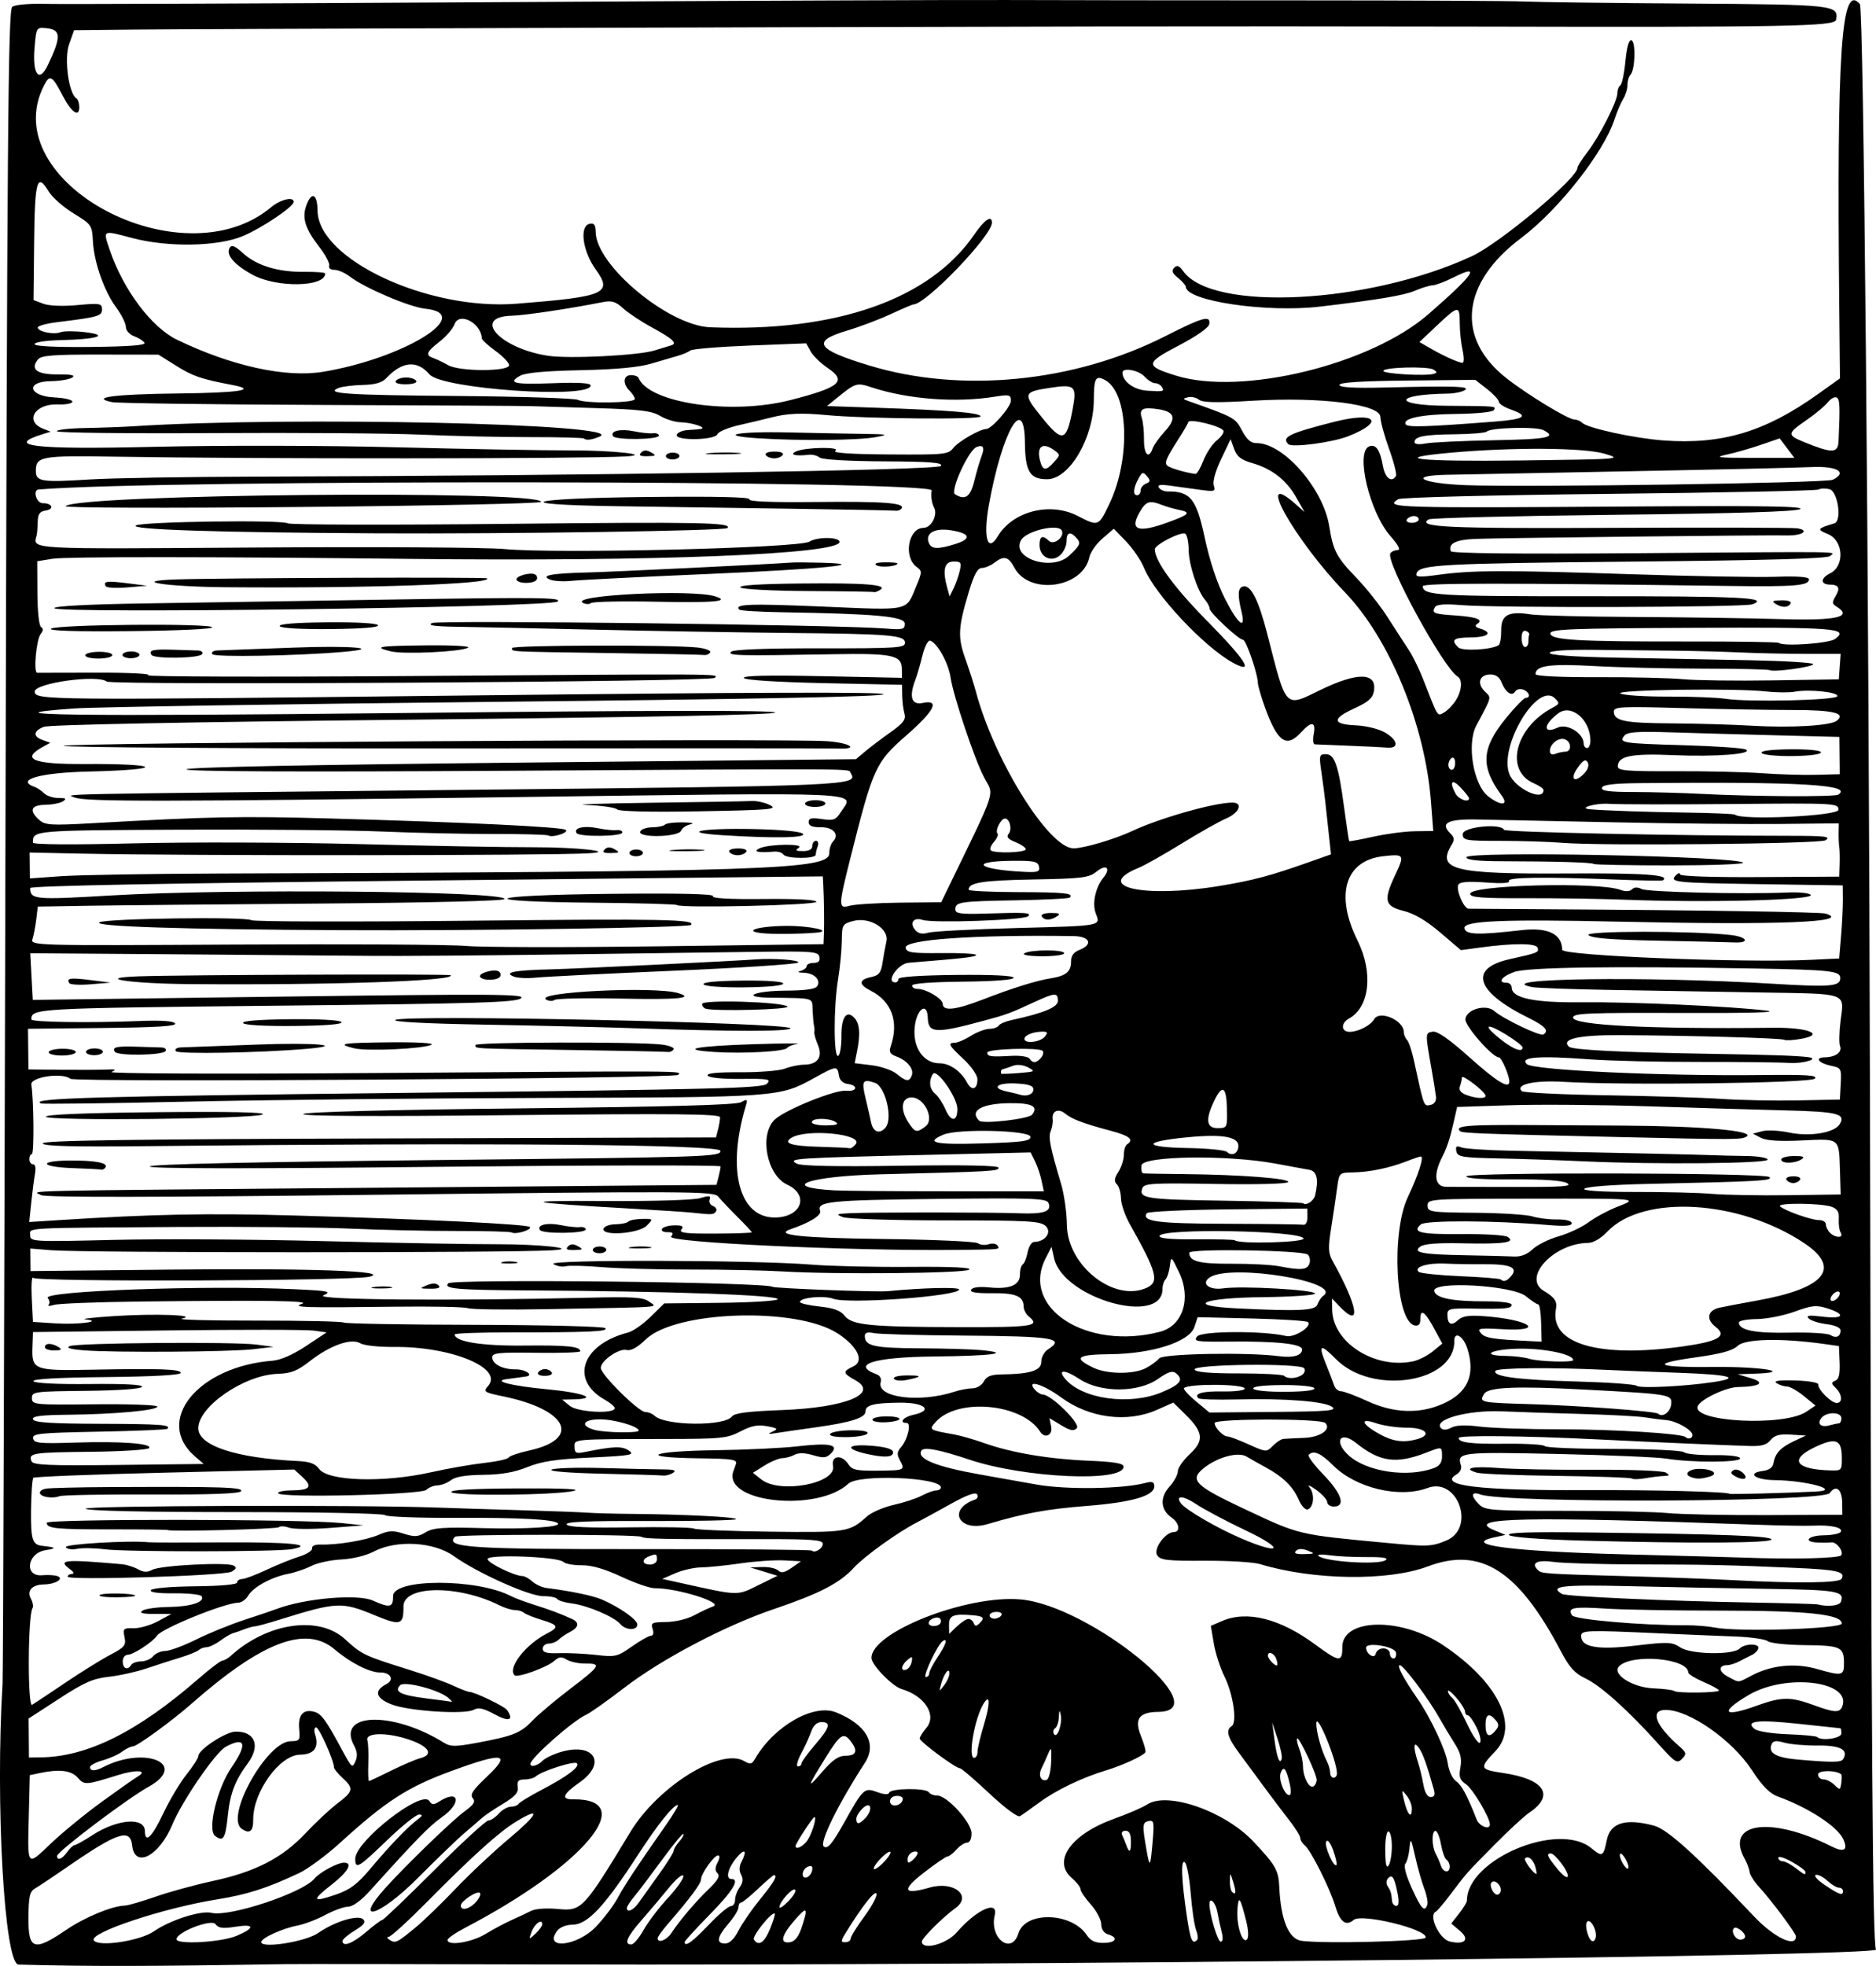 <?xml version="1.0" encoding="UTF-8" standalone="no"?>
<svg xmlns:rdf="http://www.w3.org/1999/02/22-rdf-syntax-ns#" xmlns="http://www.w3.org/2000/svg" height="580.06" viewBox="0 0 553.724 580.062" width="553.72" version="1.1" xmlns:cc="http://creativecommons.org/ns#" xmlns:dc="http://purl.org/dc/elements/1.1/">
<path d="m163.16 579.63c-39.328-0.114-74.881-0.154-79.005-0.088-40.995 0.655-58.017 0.682-78.68 0.124-4.192-0.12-6.875-47.36-4.716-83 0.15-2.48 0.533-114.54 0.851-249.02 0.491-207.57 0.791-244.69 1.988-245.62 0.836-0.65 4.871-1.006 9.913-0.875 4.677 0.121 64.433-0.111 132.79-0.515 68.359-0.405 136.21-0.689 150.79-0.632 14.576 0.057 53.279 0.104 86.006 0.103 32.727-0 62.88 0.152 67.007 0.339 4.127 0.187 25.885 0.46 48.35 0.608 42.977 0.283 44.291 0.428 43.497 4.788-0.356 1.953-14.118 2.211-106.77 2.003-32.178-0.072-82.13-0.086-111.01-0.03-101.01 0.196-266.66 0.728-284.41 0.914l-17.905 0.188-1.478 4.188c-1.5 4.249-0.094 14.543 2.172 15.911 0.459 0.277 0.844 1.415 0.856 2.528 0.034 3.195-2.263 1.712-4.771-3.081-3.289-6.285-3.935-6.637-5.709-3.116-14.322 28.421 40.804 57.808 67.12 35.78 2.724-2.28 6.64-3.208 6.657-1.579 0.015 1.401-9.194 7.617-14.896 10.056-7.414 3.17-22.209 3.44-32.893 0.599-8.78-2.334-8.568-2.456-6.465 3.7 3.992 11.684 12.303 22.731 19.829 26.358 16.104 7.76 32.099 11.262 43.102 9.436 23.795-3.948 45.064-17.086 30.128-18.611-4.643-0.474-17.897-6.127-22.283-9.503-1.42-1.093-3.458-1.978-4.529-1.966-1.119 0.012-1.773-0.514-1.536-1.234 0.227-0.69-1.124-3.231-3.001-5.646-3.999-5.144-5.033-8.337-3.835-11.842 1.549-4.532 3.353-3.86 3.407 1.27 0.15 14.364 32.585 29.517 58.754 27.449 26.233-2.073 28.453-3.038 23.333-10.142-3.864-5.362-4.854-12.784-1.792-13.437 1.331-0.284 1.758 0.298 1.794 2.45 0.167 9.863 21.509 27.599 33.792 28.083 37.208 1.465 64.805-8.213 77.933-27.331 3.051-4.444 5.209-5.902 5.234-3.538 0.04 3.804-19.451 24.089-23.183 24.128-0.283 0.003-3.326 1.303-6.761 2.888-3.435 1.585-9.161 3.747-12.725 4.803-10.762 3.188-9.265 5.563 6.521 10.345 27.229 8.249 60.503 4.938 87.357-8.694 11.098-5.633 13.415-6.262 12.926-3.506-0.186 1.046-3.782 3.563-8.92 6.243-10.031 5.231-10.113 6.059-0.882 8.925 19.373 6.016 57.332-3.207 74.458-18.09 13.421-11.664 15.8-15.084 7.636-10.976-2.599 1.308-5.458 2.399-6.353 2.426-0.895 0.027-3.215 0.731-5.154 1.565-3.281 1.411-10.993 2.703-28.154 4.715-15.707 1.842-39.365-1.644-39.537-5.827-0.019-0.462-1.056-1.656-2.304-2.655-1.698-1.359-1.987-2.109-1.147-2.983 0.845-0.879 1.505-0.633 2.674 1 8.644 12.07 54.806 9.678 85.21-4.415 8.265-3.831 31.211-23.039 31.179-26.1-0.006-0.461 1.292-2.512 2.882-4.559 3.539-4.557 8.913-15.105 8.888-17.449-0.012-0.945 0.376-1.968 0.858-2.273 0.482-0.305 1.162-3.513 1.511-7.13 0.408-4.226 1.043-6.444 1.778-6.208 1.336 0.43 1.105 8.72-0.283 10.183-0.501 0.528-0.901 1.894-0.889 3.037 0.012 1.143-0.546 2.971-1.241 4.063-0.694 1.092-1.847 3.792-2.562 6-3.17 9.787-16.541 26.787-27.594 35.083-17.699 13.284-19.378 29.594-4.263 41.403 6.308 4.928 18.228 12.162 20.011 12.143 0.705-0.006 1.731 0.426 2.279 0.962 1.621 1.588 15.345 4.569 23.97 5.208 17.257 1.277 30.02-2.534 45.517-13.593l6.608-4.715-0.208-20.591c-0.768-76.274 0.589-96.326 6.08-89.849 1.116 1.317 2.649 167.07 2.979 322.18 0.416 195.53 0.796 249.38 1.773 251.85 0.771 1.949-252.2 4.793-390.56 4.39zm257.62-7.911c0.779-2.418-18.853-7.248-21.238-5.226-2.281 1.934-4.005 0.637-5.431-4.088-1.611-5.336-7.189-16.454-8.989-17.916-0.728-0.592-1.334-1.583-1.346-2.203-0.011-0.62-1.499-3.005-3.306-5.3s-5.11-6.67-7.343-9.721-5.542-7.54-7.355-9.975c-3.459-4.646-4.064-6.825-2.219-7.992 1.673-1.058 0.44-9.452-2.154-14.67-1.24-2.495-2.649-6.87-3.131-9.723l-0.876-5.186 3.321-1.429c7.418-3.191 17.166-0.708 27.631 7.038 6.904 5.111 7.899 5.202 7.852 0.723-0.09-8.585 17.18-8.993 29.645-0.701 16.284 10.833 22.725 23.868 15.505 31.381-4.778 4.972-4.633 5.377 2.303 6.399 12.24 1.804 15.383 6.574 7.719 11.717-1.468 0.985-6.114 5.277-10.324 9.536-8.273 8.37-8.058 8.127-13.107 14.814-1.884 2.495-3.761 4.69-4.172 4.877-2.223 1.016 1.041 8.009 4.09 8.761 4.429 1.092 6.096-0.544 3.122-3.064l-2.622-2.221 2.312-2.953c1.272-1.624 2.311-3.317 2.309-3.763-0.053-12.168 26.944-23.579 36.724-15.523 3.256 2.682 3.566 2.521 4.559-2.359 1.05-5.157 5.516-6.525 13.962-4.275 3.975 1.059 12.561 8.851 29.562 26.83 5.846 6.183 12.349 9.268 12.313 5.843-0.012-0.94-7.133-10.496-10.864-14.574-1.477-1.615-2.751-3.627-2.831-4.471-0.08-0.844-0.716-2.56-1.415-3.814-5.997-10.759 7.606-12.741 25.542-3.72 3.799 1.911 5.052 1.134 3.504-2.172-1.739-3.714-10.329-9.299-19.234-12.506-2.446-0.881-4.562-3.022-7.67-7.761-5.917-9.022-18.634-17.879-25.566-17.806-4.601 0.048-2.92 4.565 3.942 10.591 2.306 2.025 2.389 2.356 0.956 3.844-1.437 1.493-2.023 1.121-7.047-4.48-8.73-9.73-16.925-17.096-21.373-19.21-3.231-1.536-4.794-3.242-7.255-7.925-12.614-23.992-23.664-31.061-39.339-25.164-11.681 4.395-33.802 4.092-49.51-0.677-1.931-0.586-9.311-1.034-16.399-0.995-11.012 0.061-13.047-0.175-13.984-1.622-1.208-1.865 2.38-6.82 4.957-6.847 1.982-0.019 1.57-2.712-0.648-4.231-3.303-2.262-3.595-5.934-0.722-9.1 1.39-1.532 2.519-3.59 2.509-4.573-0.012-0.983 1.578-3.272 3.53-5.086 4.301-3.997 4.022-6.497-1.305-11.714l-3.563-3.489-4.85 2.147c-8.782 3.887-19.951 2.429-28.279-3.694-5.295-3.892-10.409-5.424-7.788-2.333 0.693 0.818 1.768 1.491 2.388 1.496 2.502 0.019 11.26 8.661 10.055 9.922-0.906 0.949-1.929 0.757-4.62-0.867l-3.456-2.086 0.503 2.49c0.518 2.566-1.884 3.674-3.257 1.503-5.268-8.328-24.419-10.096-30.838-2.847-2.039 2.302-1.96 2.356 5.362 3.647 1.929 0.34 5.991 1.503 9.028 2.585 7.971 2.839 19.055 4.706 30.806 5.19 7.556 0.311 10.259 0.769 10.269 1.741 0.049 4.7-29.359 3.365-45.524-2.067-8.77-2.947-13.446-3.824-14.153-2.654-1.441 2.388 4.275 4.721 17.199 7.02 4.408 0.784 11.972 2.131 16.807 2.991 8.693 1.548 25.258 1.317 31.972-0.445 2.171-0.57 2.746-0.372 2.76 0.948 0.03 2.821-6.553 4.743-19.846 5.793-11.915 0.941-18.345 2.117-29.332 5.364-8.507 2.514-12.055-4.349-3.732-7.221 0.714-0.246 0.982-0.946 0.596-1.556-0.469-0.742-3.081 0.219-7.897 2.906-3.958 2.208-8.315 4.587-9.683 5.287-5.684 2.908-15.623 10.024-18.736 13.415-4.234 4.613-10.081 7.641-23.655 12.252-14.44 4.905-33.135 14.738-44.178 23.237-4.957 3.815-9.985 7.37-11.172 7.901-3.945 1.763-16.536 12.858-16.518 14.556 0.012 1.092 2.164 0.527 3.607-0.946 0.802-0.819 3.344-2.018 5.65-2.665 9.644-2.705 13.288 3.405 5.359 8.984-5.1 3.588-5.688 5.1-1.97 5.061 19.73-0.207 3.037 19.629-31.89 37.895-2.872 1.502-5.218 3.128-5.212 3.613 0.019 1.835 7.114 0.713 11.205-1.771 2.337-1.419 5.818-3.276 7.734-4.126 1.916-0.85 4.473-2.052 5.681-2.67 1.32-0.676 4.522-0.907 8.025-0.578 6.97 0.655 7.503 0.087 21.321-22.725 8.145-13.446 26.659-24.97 33.605-20.917 1.802 1.051 2.267 0.948 3.229-0.718 5.547-9.601 17.272-16.317 23.861-13.668 8.944 3.595 12.195 9.252 8.547 14.873-7.829 12.064-13.443 23.427-12.184 24.66 1.048 1.027 2.509-0.661 6.026-6.964 5.665-10.15 5.973-10.436 9.763-9.05 2.093 0.765 3.36 0.828 3.569 0.176 0.422-1.313 10.846-1.428 11.668-0.129 0.346 0.546 1.45 0.985 2.454 0.974 2.896-0.03 10.139 7.897 10.173 11.134 0.018 1.645-0.514 2.766-1.316 2.774-0.74 0.006-2.15 0.923-3.134 2.033-0.984 1.11-2.164 2.023-2.623 2.028-0.459 0.006-3.626 2.176-7.039 4.824-6.676 5.181-6.092 6.621 1.769 4.362 7.089-2.037 12.646 2.446 7.553 6.093-3.561 2.55-9.887 8.854-9.876 9.842 0.029 2.705 7.256 0.797 10.304-2.719 5.832-6.728 12.308-9.645 11.205-5.047-1.637 6.826 4.997 11.871 7 5.324 2.009-6.568 15.618-6.24 20.125 0.484 1.171 1.747 2.515 2.382 4.988 2.356 3.716-0.038 4.529-1.544 1.359-2.514-1.272-0.389-2.016-1.492-2.032-3.011-0.013-1.319-1.391-3.921-3.061-5.783-1.67-1.862-3.041-3.891-3.047-4.51-0.006-0.618-1.147-2.091-2.534-3.272-5.922-5.041-0.29-12.972 12.457-17.541 4.033-1.446 8.408-3.337 9.721-4.204 5.989-3.951 22.93 1.959 31.396 10.953 6.544 6.952 7.391 8.437 7.613 13.338 0.442 9.789 2.767 15.416 6.583 15.933 6.718 0.91 36.253 0.153 36.604-0.938zm-128.8-42.59c-4.349-4.083-8.267-7.42-8.706-7.415-1.223 0.012-11.796-7.829-11.806-8.755-0.006-0.448 0.881-1.863 1.967-3.142 3.169-3.732-0.496-9.474-7.304-11.444-2.733-0.791-8.891-7.125-8.912-9.168-0.08-7.61 28.101-18.679 44.004-17.284 20.417 1.791 58.65 32.991 40.658 33.179-5.687 0.059-7.161 2.087-5.142 7.074 0.944 2.331 1.543 4.516 1.332 4.855-0.656 1.051-6.8 3.881-11.502 5.298-7.18 2.164-14.787 5.812-19.755 9.474-2.536 1.869-5.132 3.704-5.769 4.076-0.667 0.391-4.506-2.466-9.065-6.746zm18.28-9.276c0.145-4.29 0.032-4.601-0.878-2.413-0.574 1.381-1.455 3.321-1.956 4.311-1.046 2.065-0.19 3.998 1.514 3.418 0.635-0.216 1.229-2.609 1.32-5.317zm-21.737-2.944c-0.004-0.963 0.867-4.639 1.933-8.169 1.859-6.155 1.792-9.188-0.134-6.072-2.671 4.323-4.714 16.021-2.793 16.001 0.55-0.006 0.998-0.798 0.995-1.76zm24.553-10.961c-0.324-1.546-0.454-1.388-0.536 0.65-0.059 1.481-0.562 2.98-1.118 3.331-0.555 0.351-0.698 1.131-0.317 1.733 0.939 1.484 2.519-3.098 1.971-5.714zm-32.84-12.154c0.024-2.058-1.586-0.085-2.428 2.976-0.67 2.436-0.645 2.45 0.861 0.491 0.853-1.109 1.558-2.669 1.567-3.467zm-5.969-0.041c-0.006-0.579 1.097-2.72 2.45-4.758 2.498-3.761 3.166-5.815 1.559-4.799-1.513 0.957-6.075 10.632-5.008 10.621 0.555-0.006 1.005-0.484 0.999-1.064zm-5.171-3.444c0.299-1.634 0.13-1.706-1.256-0.532-1.895 1.606-2.113 3.462-0.336 2.85 0.685-0.236 1.401-1.279 1.591-2.318zm16.734-12.625c0.606-0.006 1.314 0.549 1.574 1.234 0.374 0.988 0.739 0.987 1.767-0.002 1.597-1.537 1.127-2.06-2.09-2.325-5.733-0.472-6.992 0.04-6.963 2.827l0.029 2.674 2.292-2.198c1.26-1.209 2.788-2.204 3.394-2.21zm-8.41 1.449c0.348-0.355 0.402-1.011 0.119-1.458-0.634-1.002-3.441 0.012-3.428 1.239 0.012 1.026 2.366 1.182 3.309 0.219zm18.168-2.551c0.334-0.554-0.319-0.997-1.451-0.985-1.132 0.012-2.054 0.472-2.048 1.022 0.006 0.55 0.659 0.993 1.451 0.985 0.793-0.006 1.714-0.468 2.048-1.022zm175.48 94.418c-0.044-2.269-1.733-4.869-2.592-3.991-0.93 0.95 0.447 5.763 1.645 5.751 0.539-0.006 0.966-0.798 0.947-1.76zm44.022 0.411c-0.012-1.247-2.602-3.194-3.299-2.482-0.956 0.976 0.414 3.389 1.915 3.374 0.766-0.006 1.389-0.409 1.384-0.892zm-161.73 0.968c0.328-0.335 0.187-1.653-0.314-2.929-0.5-1.276-1.21-6.051-1.577-10.611-0.367-4.56-1.132-8.745-1.702-9.3-1.293-1.262-1.087 4.952 0.52 15.725 1.087 7.285 1.643 8.574 3.072 7.115zm7.253-2.223c-0.394-1.508-0.974-4.202-1.289-5.987-0.509-2.888-2.369-4.693-2.343-2.275 0.032 3.016 2.442 11.024 3.315 11.015 0.628-0.006 0.752-1.088 0.317-2.753zm7.22-3.326c-1.764-7.079-2.291-7.77-2.6-3.415-0.329 4.63 1.469 10.238 2.83 8.825 0.526-0.546 0.432-2.755-0.23-5.411zm-177.87 2.622c1.304-2.338 4.566-6.622 7.25-9.521s4.695-5.807 4.468-6.463c-0.227-0.657-2.167 0.966-4.312 3.606s-5.79 6.955-8.1 9.589c-4.261 4.858-5.189 7.098-2.926 7.061 0.687-0.01 2.316-1.934 3.62-4.272zm19.161-1.46c2.908-3.056 5.865-5.562 6.57-5.569 0.705-0.006 1.274-0.827 1.263-1.822-0.012-0.995 0.606-2.683 1.37-3.75 0.958-1.339 1.09-2.486 0.426-3.696-0.618-1.126-0.599-2.451 0.052-3.699 1.861-3.567 1.022-4.267-1.478-1.233-2.512 3.05-3.246 6.217-1.435 6.198 2.588-0.028 0.398 3.561-6.391 10.471-4.082 4.155-7.419 7.806-7.415 8.114 0.017 1.598 2.278-0.013 7.037-5.013zm8.844 1.657c1.054-2.074 3.945-6.263 6.423-9.311 4.114-5.058 5.261-7.063 4.034-7.05-0.251 0.001-2.37 1.819-4.708 4.037s-4.589 4.041-5.001 4.053c-0.412 0.012-0.743 0.634-0.736 1.385 0.006 0.75-1.312 2.902-2.934 4.781-3.434 3.98-3.756 5.925-0.975 5.896 1.273-0.012 2.664-1.366 3.897-3.791zm9.327-0.527c0.937-2.297 1.56-4.317 1.385-4.49-0.777-0.761-6.765 6.666-6.153 7.632 1.342 2.121 3.091 0.968 4.769-3.143zm9.333-0.419c2.015-6.02 1.611-6.408-2.148-2.061-3.917 4.531-4.399 6.923-1.292 6.417 1.424-0.232 2.527-1.629 3.439-4.356zm14.451 3.306c-0.006-0.574 1.806-3.502 4.027-6.509s3.837-6.042 3.591-6.745c-0.408-1.169-4.151 3.577-8.986 11.392-1.6 2.587-1.627 2.936-0.219 2.921 0.879-0.011 1.593-0.486 1.587-1.06zm-157.21-1.64c4.925-3.43 11.838-5.528 13.346-4.05 0.828 0.811 0.167 1.683-2.498 3.293-1.993 1.204-3.62 2.595-3.615 3.091 0.019 1.876 2.968 0.746 6.972-2.672 2.284-1.949 4.447-3.557 4.807-3.573 0.36-0.016 7.251-6.614 15.313-14.661 8.062-8.047 15.236-14.638 15.943-14.645 0.707-0.006 2.09-0.922 3.074-2.032 0.984-1.11 2.593-2.027 3.575-2.038 0.982-0.012 2.012-0.393 2.288-0.85 0.276-0.457 3.321-2.306 6.766-4.109 7.649-4.003 11.449-6.869 10.429-7.867-0.785-0.769-10.432 2.325-12.122 3.888-0.518 0.479-2.004 0.881-3.304 0.895-1.853 0.019-2.29 0.491-2.027 2.189 0.26 1.676-0.752 2.822-4.487 5.078-2.652 1.603-5.418 3.469-6.146 4.147-0.728 0.678-2.953 2.6-4.944 4.271-1.991 1.671-8.24 7.684-13.885 13.362-11.308 11.374-19.405 13.833-9.533 2.895 6.219-6.89 19.71-19.915 23.431-22.622 2.646-1.925 3.16-2.779 2.289-3.806-0.873-1.03 0.035-2.417 4.085-6.24 7.478-7.058 5.083-7.447-10.547-1.713-12.8 4.696-19.224 8.851-32.78 21.207-3.882 3.539-9.408 7.625-11.908 8.807-9.508 4.495-15.406 6.389-24.349 7.821-15.812 2.532-37.781 9.832-36.358 12.081 1.291 2.04 13.632 0.185 17.741-2.666 4.784-3.32 13.824-6.214 17.018-5.448 5.345 1.282 26.976-5.917 30.384-10.113 1.49-1.835 6.742-4.67 8.687-4.69 2.748-0.029 1.227 2.689-3.62 6.466-6.04 4.707-5.766 5.36 1.236 2.947 4.232-1.458 6.33-3.036 10.254-7.711 5.681-6.768 10.99-12.296 13.844-14.414 1.529-1.135 1.631-1.476 0.443-1.489-0.848-0.009-5.084 3.397-9.413 7.567-8.485 8.174-9.376 8.697-9.409 5.522-0.054-5.172 19.65-20.571 21.868-17.09 0.744 1.168 1.271 1.197 2.912 0.156 5.964-3.783 6.736 0.417 0.842 4.584-3.795 2.683-7.406 6.375-21.283 21.758-2.609 2.892-5.066 4.677-6.459 4.691-1.237 0.012-4.258 1.108-6.715 2.434-2.457 1.326-6.197 2.744-8.31 3.151-4.452 0.858-10.611 3.683-10.599 4.862 0.021 1.966 13.1-0.114 16.764-2.666zm28.968-1.815c2.332-1.929 7.589-7.022 11.682-11.317 4.093-4.295 11.183-10.943 15.756-14.773 8.571-7.179 9.599-9.55 2.198-5.072-5.112 3.094-12.752 9.966-26.346 23.698-5.639 5.697-10.767 10.37-11.395 10.385-0.637 0.016-0.495 0.426 0.321 0.931 1.694 1.047 2.111 0.84 7.785-3.853zm53.043-0.048c2.304-2.397 5.171-6.175 6.371-8.394 2.129-3.938 5.737-9.393 14.26-21.559 2.309-3.297 3.905-5.991 3.546-5.987-1.341 0.013-5.999 5.839-11.694 14.623-9.942 15.335-14.922 20.657-19.37 20.704-1.891 0.019-3.756 0.761-4.527 1.798-4.204 5.66 5.838 4.618 11.414-1.184zm22.233 1.924c2.608-3.914 7.221-9.352 11.039-13.014 2.7-2.589 3.441-3.896 2.649-4.671-0.791-0.775-0.789-1.669 0.007-3.195 0.654-1.253 0.711-2.115 0.139-2.109-1.211 0.012-5.047 5.431-5.029 7.104 0.012 1.199-3.317 5.667-9.729 13.051-1.687 1.943-3.07 3.87-3.075 4.282-0.017 1.58 2.615 0.625 3.998-1.45zm-178.54-1.03c5.474-3.731 13.527-7.05 17.358-7.154 0.862-0.023 4.931-1.21 9.041-2.636 4.11-1.427 11.683-3.499 16.827-4.606 12.557-2.701 20.491-6.779 27.323-14.041 3.031-3.223 7.306-7.216 9.499-8.875 4.686-3.544 4.854-4.393 1.488-7.49-1.389-1.277-2.528-2.677-2.533-3.111-0.021-2.033-4.383-11.818-5.263-11.809-0.548 0.006-0.7 0.907-0.34 2.004 1.282 3.898-0.25 6.003-4.401 6.046-6.015 0.063-13.922 11.017-13.836 19.17 0.036 3.471-1.081 4.347-3.416 2.676-4.968-3.554 7.45-25.744 14.447-25.817 2.679-0.029 2.857-0.273 2.544-3.504-0.403-4.162 1.102-6.004 4.269-5.223 2.287 0.564 3.479 2.196 8.747 11.974 2.446 4.541 2.697 4.73 3.579 2.696 0.662-1.526 0.552-2.91-0.364-4.58-5.409-9.857 11.257-10.389 26.612-0.849 1.809 1.124 3.373 1.121 9.5-0.021 10.779-2.007 12.986-2.88 16.437-6.5 1.717-1.801 6.715-6.012 11.108-9.359 9.037-6.885 9.468-7.6 4.547-7.548-1.932 0.019-4.388-0.497-5.456-1.149-1.57-0.958-2.286-0.881-3.732 0.401-2.129 1.887-10.848 5.03-11.683 4.212-2.162-2.118 3.251-9.104 9.543-12.316 3.696-1.887 3.455-2.517-1.542-4.028-2.345-0.709-4.695-1.657-5.222-2.106-0.527-0.449-1.732-0.808-2.678-0.798-0.945 0.012-3-0.621-4.565-1.402-12.257-6.114-28.394-5.906-28.329 0.364 0.058 5.47-0.841 5.743-8.473 2.575-9.752-4.048-11.158-3.982-28.197 1.328-3.404 1.061-6.628 1.933-7.165 1.939-0.537 0.006-2.013 0.417-3.281 0.915-1.268 0.497-2.755 1.012-3.303 1.145-0.549 0.132-2.183 1.103-3.632 2.158-1.449 1.055-3.262 1.924-4.03 1.932-0.768 0.006-1.819 0.391-2.337 0.851-0.518 0.46-2.96 1.449-5.427 2.198-2.467 0.749-6.952 2.194-9.967 3.211-3.014 1.017-8.036 2.131-11.16 2.477-4.676 0.518-7.266 1.66-14.671 6.472l-8.992 5.843 0.048 5.75 0.048 5.75 3.363-0.035c13.836-0.145 28.668-7.523 46.722-23.241 3.357-2.923 6.522-5.319 7.033-5.324 0.511-0.006 1.632-0.648 2.493-1.429 10.746-9.75 25.92-11.965 33.656-4.913 5.114 4.661 5.475 4.833 19.471 9.222 4.691 1.471 10.309 3.505 12.486 4.52 2.177 1.015 4.328 1.841 4.78 1.837 1.454-0.017 10.321 4.244 11.092 5.328 2.162 3.038 0.604 3.609-3.596 1.319-3.309-1.804-4.84-2.147-6.172-1.383-2.587 1.484-19.197 0.418-24.284-1.558-4.742-1.842-5.311-4.07-1.534-6.003 2.45-1.253 1.262-3.46-1.845-3.428-3.099 0.032-8.741-2.831-13.468-6.836-8.483-7.188-21.431-2.241-42.36 16.186-5.505 4.847-15.878 12.404-17.084 12.446-0.707 0.025-2.165 0.724-3.239 1.554-1.074 0.83-3.65 1.985-5.723 2.567-2.074 0.582-3.765 1.49-3.76 2.019 0.013 1.198 1.506 1.216 3.764 0.045 12.51-6.485 25.51-0.928 13.48 5.763-6.39 3.554-26.983 19.127-26.97 20.395 0.016 1.505 1.517 0.917 2.988-1.169 0.781-1.108 1.756-2.018 2.165-2.023 0.409-0.005 2.784-1.332 5.277-2.95 7.373-4.785 15.45-5.411 15.494-1.201 0.04 3.789 2.096 1.804 5.436-5.245 1.865-3.936 4.955-9.107 6.867-11.491 1.912-2.384 3.472-4.819 3.465-5.41-0.019-1.859 8.098-7.173 11.004-7.204 5.747-0.06 7.395 4.145 3.637 9.279-3.864 5.278-5.253 8.905-5.938 15.498-0.709 6.834-1.327 7.823-3.75 6.006-2.359-1.769 0.593-14.066 4.864-20.262 4.743-6.881 4.112-9.149-1.69-6.071-3.013 1.598-12.865 15.928-15.804 22.988-3.881 9.321-11.119 13.064-11.861 6.133-0.55-5.14-4.326-3.876-19.275 6.452-4.042 2.792-8.231 5.586-9.309 6.207-1.661 0.958-1.969 2.294-2.02 8.772-0.074 9.419 1.658 9.957 11.177 3.469zm50.257 1.778c5.579-2.362 5.381-3.602-0.426-2.669-3.623 0.582-4.908 0.41-5.796-0.779-1.221-1.634-11.526 2.361-11.504 4.46 0.017 1.648 13.225 0.894 17.726-1.012zm90.233-3.433c-0.018-1.765-2.314-0.126-3.169 2.262-0.844 2.357-0.825 2.366 1.16 0.531 1.11-1.026 2.014-2.283 2.009-2.794zm261.23-5.748c0.238-0.69-0.17-2.823-0.906-4.741-0.736-1.917-1.944-6.18-2.685-9.472-1.235-5.489-1.374-5.695-1.668-2.487-0.177 1.925-0.724 3.995-1.216 4.6-0.56 0.69 0.147 3.393 1.894 7.235 2.798 6.155 3.778 7.196 4.581 4.865zm-8.794-3.401c-0.934-4.708-1.547-5.674-2.792-4.403-0.568 0.58-0.622 1.577-0.128 2.339 0.915 1.411 1.075 1.944 1.298 4.324 0.077 0.824 0.641 1.493 1.252 1.487 0.742-0.006 0.865-1.252 0.37-3.746zm-224 2.838c0.863-1.247 3.533-4.987 5.933-8.313s4.371-6.461 4.381-6.968c0.009-0.507 0.756-1.755 1.658-2.774 0.903-1.019 1.455-2.034 1.226-2.257-0.228-0.223-3.077 3.235-6.33 7.683s-6.915 9.287-8.137 10.751c-1.222 1.465-2.218 3.001-2.214 3.413 0.014 1.522 1.96 0.663 3.483-1.537zm46.184-3.845c-0.74-0.725-4.598 3.551-4.635 5.137-0.013 0.538 1.178-0.249 2.646-1.748s2.363-3.024 1.99-3.39zm-94.184 3.592c0.987-1.114 1.508-2.305 1.159-2.648-0.805-0.788-5.667 2.414-5.653 3.724 0.018 1.669 2.613 1.047 4.495-1.076zm403.48-3.219c-0.006-0.55-0.544-0.994-1.196-0.988-0.652 0.006-2.205-0.925-3.45-2.071-1.246-1.146-2.783-1.905-3.416-1.686-0.633 0.219 0.586 1.559 2.71 2.979 4.309 2.881 5.368 3.231 5.353 1.766zm-101.01-0.383c-0.017-1.593-1.847-3.059-2.713-2.174-0.814 0.831 0.5 3.638 1.697 3.626 0.567-0.006 1.025-0.659 1.016-1.452zm-78.975-2.282c-0.895-2.887-0.913-2.894-0.971-0.356-0.032 1.421 0.244 2.881 0.615 3.244 1.173 1.149 1.297 0.146 0.356-2.888zm96.906-5.45c-1.198-1.646-2.597-2.988-3.11-2.982-1.471 0.017-1.117 0.875 1.866 4.534 3.317 4.069 4.375 2.749 1.244-1.552zm72.012 2.481c-0.01-0.412-1.823-1.757-4.032-2.988s-4.011-1.774-4.005-1.208c0.006 0.566 0.573 1.034 1.261 1.039 0.688 0.006 2.384 0.877 3.771 1.938 2.857 2.187 3.027 2.256 3.005 1.219zm-79.726-1.431c-0.604-2.214-2.124-3.494-3.04-2.559-0.483 0.493 2.5 4.58 3.337 4.572 0.138-0.001 0.003-0.907-0.297-2.013zm-213.47 0.922c0.213-1.162-0.169-1.479-1.261-1.047-1.841 0.729-2.122 3.775-0.29 3.143 0.685-0.236 1.383-1.179 1.551-2.096zm188.18-1.082c-0.006-0.792-0.429-1.69-0.934-1.996-0.505-0.305-1.241-2.349-1.636-4.542-0.394-2.193-1.127-3.983-1.629-3.978-1.187 0.012-1.129 4.543 0.086 6.763 0.52 0.95 1.197 2.511 1.505 3.471 0.674 2.1 2.629 2.311 2.607 0.282zm51.981-2.103c-0.652-1.187-1.407-1.932-1.679-1.654-0.272 0.278 0.038 1.477 0.69 2.664 0.652 1.188 1.407 1.932 1.679 1.654 0.272-0.278-0.038-1.477-0.69-2.664zm-69.061-4.027c-0.016-2.337-0.479-4.245-1.029-4.239-0.552 0.006-0.966 2.583-0.924 5.76 0.053 4.081 0.352 5.311 1.029 4.239 0.524-0.831 0.94-3.422 0.924-5.76zm-147.97 1.951c-0.006-0.55-1.124 0.069-2.486 1.375-1.361 1.306-2.471 2.825-2.465 3.375 0.006 0.55 1.124-0.069 2.486-1.375 1.361-1.306 2.47-2.825 2.465-3.375zm130.68-0.541c-0.817-2.282-1.655-3.362-2.073-2.671-0.692 1.147 2.194 7.779 3.019 6.937 0.234-0.239-0.192-2.159-0.946-4.267zm-53.308-2.746c0.489-5.683 0.365-6.292-1.207-5.957-1.832 0.391-1.889 1.214-0.598 8.581 0.948 5.411 1.138 5.135 1.806-2.624zm-69.368 3.46c-0.006-0.465-0.681-0.58-1.503-0.255-0.822 0.325-1.487 1.273-1.478 2.107 0.012 1.234 0.292 1.281 1.503 0.255 0.818-0.693 1.483-1.641 1.478-2.107zm-240.63-15.23c4.886-3.538 9.551-6.815 10.366-7.284 3.26-1.873-0.312-2.171-5.726-0.478-9.587 2.998-9.947 3.022-11.909 0.779-1.879-2.148-5.422-2.587-11.143-1.381l-3.016 0.636-0.294 12.149c-0.367 15.192-0.663 14.845 6.681 7.864 3.386-3.219 10.154-8.747 15.04-12.284zm303.59 11.66c-0.022-2.07-0.522-2.995-1.615-2.983-0.911 0.012-1.33 0.545-0.988 1.26 0.328 0.684 0.882 2.028 1.231 2.987 0.934 2.562 1.406 2.127 1.371-1.264zm-95.792 0.253c1.397-1.641 3.231-7.284 2.365-7.275-0.479 0.006-5.57 7.819-5.563 8.537 0.012 1.113 1.766 0.421 3.198-1.262zm201.74-5.113c-0.047-2.068-5.036-10.464-7.03-11.83-1.89-1.295-2.176-2.147-1.673-4.994 0.463-2.619 0.052-4.304-1.736-7.108-1.288-2.021-3.26-5.308-4.38-7.304-3.376-6.01-10.669-15.75-11.784-15.739-0.967 0.012 1.127 3.964 5.266 9.945 3.839 5.547 8.334 15.124 8.885 18.931 0.335 2.316 1.381 4.593 2.443 5.321 1.653 1.132 3.29 4.17 6.096 11.317 0.804 2.046 3.952 3.221 3.912 1.459zm-184.45-1.747c2.428-2.48 1.864-5.346-0.604-3.065-1.089 1.007-1.975 2.436-1.967 3.176 0.018 1.729 0.802 1.695 2.57-0.111zm161.41-3.071c-0.012-0.995-0.71-2.675-1.554-3.734-1.448-1.815-1.496-1.754-0.851 1.068 1.071 4.678 2.442 6.199 2.405 2.666zm-150.28-2.368c0.236-0.736-0.458-1.245-1.68-1.232-1.228 0.012-2.076 0.667-2.067 1.595 0.019 1.838 3.137 1.536 3.747-0.363zm156.76-3.142c-2.005-7.186-3.165-10.434-4.35-12.178-1.634-2.405-1.808-0.357-0.345 4.077 0.524 1.589 1.251 4.574 1.615 6.633 0.427 2.414 1.202 3.738 2.184 3.727 1.09-0.012 1.344-0.652 0.896-2.26zm-42.572-1.883c-1.034-4.371-1.785-5.222-2.621-2.973-0.706 1.899 1.111 6.568 2.55 6.553 0.535-0.006 0.564-1.497 0.071-3.58zm162.83-2.568c-1.588-1.271-6.844-1.241-6.831 0.039 0.006 0.811 0.723 1.468 1.587 1.458 0.864-0.011 2.335 0.735 3.268 1.653 1.591 1.565 1.715 1.528 2.003-0.607 0.169-1.252 0.157-2.396-0.026-2.543zm-154.82 1.625c-0.018-1.742-5.216-12.759-5.759-12.205-0.231 0.236 0.055 1.642 0.635 3.123 0.581 1.481 1.068 3.818 1.082 5.193 0.034 3.162 1.871 6.591 3.111 5.806 0.519-0.328 0.937-1.191 0.93-1.917zm-138.98-7.107c3.137-0.033 3.628-1.469 1.459-4.266-2.124-2.738-3.089-2.131-7.265 4.576-5.642 9.062-5.873 9.913-1.22 4.513 3.14-3.644 4.824-4.801 7.026-4.824zm144.96 5.232c-0.026-3.845-6.038-18.402-6.096-14.758-0.039 2.477 1.562 8.16 3.177 11.275 0.492 0.95 0.903 2.408 0.911 3.241 0.006 0.832 0.466 1.509 1.016 1.503 0.55-0.006 0.996-0.573 0.992-1.26zm-279.25-0.795c3.353-1.668 7.263-3.338 8.689-3.712 4.121-1.08 2.541-3.55-3.56-5.564-6.489-2.142-12.757-1.977-12.056 0.317 0.251 0.822 0.375 3.859 0.274 6.747s-0.017 5.25 0.186 5.248c0.203-0.001 3.113-1.369 6.467-3.037zm428.66-3.43c1.657-2.746-0.79-4.082-7.35-4.013-3.657 0.038-8.137-0.34-9.955-0.841-2.638-0.727-3.42-0.604-3.87 0.608-0.933 2.509 1.483 3.83 8.031 4.392 9.977 0.856 12.557 0.828 13.144-0.144zm-307.45 1.27c-0.006-0.473 1.77-2.923 3.943-5.445 4.419-5.127 4.887-6.789 1.905-6.758-1.302 0.013-2.369 1.007-2.988 2.781-0.53 1.518-1.867 4.457-2.971 6.532s-1.528 3.766-0.943 3.76c0.585-0.006 1.06-0.398 1.055-0.87zm140.51-7.278-1.586-4.819 0.66 4.993c0.705 5.332 1.556 7.613 2.152 5.763 0.198-0.616-0.353-3.288-1.226-5.938zm58.762-3.304c-0.977-1.995-2.144-3.624-2.592-3.619-0.448 0.006-0.82-0.489-0.826-1.097-0.006-0.608-1.151-2.431-2.542-4.05s-2.526-2.515-2.521-1.99c0.006 0.525 0.577 1.416 1.271 1.981s2.636 3.958 4.316 7.54 3.419 6.143 3.863 5.689c0.444-0.454 0.008-2.458-0.969-4.453zm107.66 1.726c-0.006-0.825-0.128-1.508-0.266-1.518-0.138-0.01-5.638-0.597-12.224-1.305-12.28-1.319-16.068-0.883-13.12 1.513 0.868 0.705 5.128 1.383 9.721 1.548 4.497 0.161 8.415 0.526 8.707 0.812 1.29 1.263 7.197 0.4 7.181-1.05zm-102.02-0.932c0.981-1.207 0.974-1.814-0.031-3-1.952-2.303-3.018-1.755-2.984 1.531 0.035 3.287 1.112 3.812 3.015 1.468zm77.187-7.309c7.106-2.581 9.878-2.61 16.5-0.172 6.321 2.327 7.865 2.401 8.606 0.409 2.769-7.447-16.701-9.794-27.648-3.333-8.799 5.193-7.519 6.751 2.542 3.096zm-11.307-4.438c-0.005-0.306-2.04-1.431-4.526-2.5-2.486-1.069-4.525-2.327-4.529-2.796-0.043-4.188-16.669-5.671-20.438-1.823-2.214 2.261 3.891 6.206 10.029 6.482 3.143 0.141 5.959 0.497 6.259 0.791 0.722 0.707 13.213 0.561 13.205-0.155zm-488.07-2.3c4.642-3.134 10.594-6.829 13.226-8.21 4.283-2.247 4.727-2.796 4.227-5.224-0.518-2.516-0.326-2.706 2.661-2.626 1.771 0.048 5.01-0.88 7.197-2.063l3.978-2.15-5-0.007c-3.609-0.005-4.586-0.281-3.511-0.992 0.819-0.542 4.332-1.022 7.805-1.067 6.453-0.083 10.689-1.478 9.621-3.166-0.328-0.519-3.972-0.908-8.097-0.865-4.745 0.05-7.277-0.291-6.892-0.928 0.352-0.584 5.833-1.061 13.048-1.137 7.627-0.08 12.436-0.517 12.43-1.13-0.006-0.55 0.651-1.007 1.46-1.015 0.809-0.006 4.038-1.222 7.176-2.698s7.521-3.249 9.739-3.941c2.218-0.692 3.913-1.787 3.766-2.433-0.159-0.697 0.853-1.143 2.489-1.097 4.998 0.142 13.436-1.269 17.103-2.859 3.013-1.307 4.236-1.366 7.43-0.358 3.242 1.023 4.229 0.96 6.496-0.409 2.238-1.352 5.047-1.551 17.27-1.22 12.621 0.341 22.905-0.335 21.747-1.431-1.22-1.155-11.02-1.689-29.371-1.603-11.55 0.054-21.3-0.307-21.667-0.804-0.374-0.506-19.705-0.901-44.012-0.9-27.204 0.002-43.721-0.368-44.355-0.995-0.927-0.915 81.22-1.178 104-0.333 4.402 0.163 15.206 0.503 24.009 0.755 8.803 0.252 17.807 0.587 20.009 0.746 2.202 0.158 8.054 0.32 13.004 0.359 15.567 0.123 31.594 0.937 30.972 1.572-0.329 0.336-11.871 0.572-25.649 0.526-18.369-0.062-24.862 0.214-24.344 1.033 0.484 0.765 6.349 1.03 18.619 0.842 9.852-0.151 18.389 0.013 18.971 0.364 0.582 0.352 10.684 0.761 22.448 0.91 22.52 0.285 23.468 0.137 28.495-4.422 1.362-1.236 4.949-2.801 7.97-3.479 3.021-0.678 6.773-1.913 8.336-2.745 1.563-0.832 3.466-1.519 4.228-1.527 0.762-0.006 1.381-0.412 1.376-0.898-0.031-2.978-24.222-3.959-27.287-1.106-9.061 8.433-36.56 5.713-34.055-3.368 0.076-0.276 0.431-1.277 0.789-2.226 0.589-1.561-0.469-1.739-11.196-1.883-18.12-0.242-14.044-2.128 5.131-2.374 8.799-0.113 19.671-0.626 24.16-1.141 9.668-1.109 12.568-0.522 10.064 2.035-1.367 1.396-2.212 1.486-5.325 0.566-2.415-0.714-4.315-0.756-5.471-0.121-0.974 0.535-2.588 0.982-3.587 0.995-0.999 0.013-3.365 0.99-5.259 2.171l-3.443 2.149 2.486 1.97c5.455 4.323 22.209 1.191 21.169-3.957-0.636-3.148 2.605-3.536 4.519-0.541 1.086 1.7 2.353 1.976 8.761 1.908 7.979-0.083 8.072-0.13 6.378-3.216-0.844-1.538-0.754-2.399 0.383-3.688 1.98-2.244 3.146-7.2 1.691-7.185-2.38 0.025-0.964-1.773 1.867-2.37 6.173-1.302 3.558-3.688-3.956-3.609-7.679 0.08-10.075 0.698-10.055 2.591 0.019 1.843-4.253 3.219-14.411 4.641-4.92 0.689-10.313 1.47-11.982 1.736-2.403 0.383-2.621 0.292-1.046-0.436 1.737-0.803 1.529-1.006-1.636-1.589-2.753-0.507-4.64-0.138-7.836 1.535-3.882 2.032-5.579 2.205-21.858 2.235-28.054 0.051-27.151-0.028-27.125 2.372 0.018 1.729 0.484 1.986 2.766 1.525 8.764-1.772 11.234-1.862 13.244-0.485 1.879 1.287 0.77 1.491-11.193 2.06-10.328 0.491-14.496 1.12-18.756 2.828-3.869 1.551-7.696 2.219-13.036 2.276-5.097 0.053-8.185 0.564-9.484 1.568-1.059 0.819-2.848 1.512-3.975 1.542-1.127 0.029-2.607 0.622-3.288 1.316-1.43 1.459-42.861 2.436-43.749 1.032-0.285-0.45 1.507-0.84 3.982-0.866 5.477-0.058 6.289-1.077 3.153-3.961l-2.385-2.194-38.216 0.922c-21.019 0.507-38.478 1.19-38.798 1.518-0.321 0.327-0.624 4.633-0.674 9.568-0.088 8.642 0.379 10.17 3.205 10.491 4.308 0.489 4.504 0.742 1.014 1.31-5.439 0.885-6.312 7.867-0.923 7.378 1.649-0.15 3.662-0.034 4.475 0.257 2.114 0.757-0.564 2.407-3.996 2.463-3.49 0.058-5.114 1.859-3.813 4.229 0.56 1.021 0.77 2.27 0.465 2.775-1.391 2.305-1.492 29.349-0.107 28.507 0.752-0.457 5.166-3.395 9.809-6.529zm10.083-25.825c0.716-0.731 9.775-0.616 10.54 0.133 0.246 0.241-2.178 0.465-5.386 0.499-3.208 0.034-5.528-0.251-5.154-0.632zm-9.41-5.447c-0.004-0.423 0.554-0.789 1.242-0.814 0.763-0.027 0.563-0.555-0.514-1.355-3.797-2.82-1.898-3.009 15.235-1.512 1.376 0.12 3.521 0.786 4.766 1.48 1.671 0.931 2.787 0.974 4.264 0.163 2.382-1.307 22.186-2.325 23.995-1.233 0.932 0.563 0.765 1.032-0.64 1.803-2.222 1.219-48.335 2.619-48.347 1.468zm10.916-8.082c-3.029-0.379-6.7-0.437-8.157-0.13-1.457 0.307-2.949 0.085-3.314-0.493-0.575-0.91 18.796-2.061 24.45-1.452 0.826 0.089 10.778 0.103 22.115 0.032 19.405-0.122 27.094 0.632 20.292 1.988-4.146 0.827-48.857 0.872-55.386 0.056zm18.582-5.693c-0.111-0.107-7.389-0.191-16.174-0.187-16.941 0.008-19.474-0.245-19.492-1.943-0.013-1.185 75.426-1.114 87.006 0.082l6.507 0.672-9.868 0.764c-5.428 0.42-10.895 0.387-12.149-0.075-1.254-0.462-2.586-0.528-2.961-0.146-0.577 0.588-32.287 1.393-32.87 0.834zm-35.494-9.7c-2.678-0.418-2.994-1.91-0.526-2.484 0.96-0.223 9.846-0.442 19.746-0.485 32.542-0.144 38.667 0.051 37.968 1.209-0.449 0.743-8.768 1.05-26.534 0.979-14.234-0.057-26.448 0.175-27.14 0.515-0.693 0.34-2.274 0.46-3.514 0.266zm119.24-1.485c-0.412-0.651 6.367-1.027 19.681-1.091 13.549-0.065 18.981 0.192 16.318 0.772-5.793 1.262-35.237 1.523-35.999 0.319zm44.446-5.428c-9.686-0.214-15.822-0.712-14.853-1.205 0.909-0.462 7.657-0.67 14.996-0.461 7.339 0.208 15.369 0.389 17.844 0.401 3.288 0.016 4.099 0.288 3.011 1.007-0.819 0.542-2.166 0.903-2.992 0.804-0.826-0.1-8.929-0.345-18.007-0.546zm78.142-5.843c-6.978-1.576-5.673-3.062 2.06-2.345 3.868 0.358 5.727 0.971 5.737 1.89 0.017 1.484-2.571 1.635-7.796 0.455zm-10.762-5.901c0.334-0.554 3.082-1.032 6.107-1.064 3.412-0.036 5.269 0.324 4.892 0.949-0.334 0.554-3.082 1.032-6.107 1.064-3.412 0.036-5.269-0.324-4.892-0.949zm12.457-4.184c-0.006-0.521 1.79-0.966 3.99-0.989 2.2-0.023 4.003 0.312 4.008 0.746 0.006 0.433-1.791 0.878-3.99 0.989-2.199 0.111-4.003-0.225-4.008-0.746zm-125.18 82.069c-2.732-2.374-12.938-5.045-14.232-3.723-1.867 1.907 0.193 2.937 7.769 3.885 3.855 0.482 7.219 0.932 7.475 1 0.256 0.068-0.199-0.455-1.012-1.161zm384.88-6.677c5.718-2.993 12.696-3.672 19.059-1.854 7.585 2.166 8.05 2.055 8.008-1.924-0.048-4.592-0.997-5.001-11.872-5.111-5.126-0.052-9.914-0.577-10.641-1.168-0.727-0.591-5.091-1.21-9.697-1.376-4.606-0.166-14.904-0.597-22.883-0.958-20.982-0.947-22.511-0.889-22.492 0.852 0.035 3.278 4.865 4.12 16.044 2.798 9.676-1.144 10.769-1.099 13.278 0.554 3.131 2.062 15.555 2.277 17.489 0.302 1.493-1.525 5.994-1.532 5.504-0.009-0.209 0.65-1.026 1.489-1.814 1.864-0.788 0.375-2.434 1.212-3.658 1.86-1.223 0.648-2.879 1.186-3.679 1.194-2.723 0.029-2.62 1.928 0.183 3.411 3.488 1.844 2.73 1.89 7.17-0.434zm-140.54-4.939c-0.66-1.669-2.44-2.269-2.425-0.818 0.012 0.973 2.265 3.279 2.736 2.798 0.185-0.189 0.045-1.08-0.311-1.98zm31.627-2.974c1.06-0.012 1.934 0.655 1.942 1.48 0.006 0.825 0.499 1.495 1.089 1.489 0.59-0.006 0.916-0.797 0.723-1.758-0.366-1.827-8.848-3.186-8.83-1.415 0.019 1.865 2.518 3.436 2.842 1.786 0.169-0.859 1.174-1.571 2.234-1.582zm-369.55 4.86c0.334-0.554 1.651-1.017 2.926-1.031 1.275-0.012 2.872-0.705 3.547-1.537 0.676-0.832 2.287-1.524 3.58-1.538 1.293-0.013 5.385-1.531 9.093-3.373 3.708-1.841 10.105-4.446 14.217-5.789 4.111-1.343 8.425-2.802 9.586-3.243 8.22-3.12 23.845-4.485 28.342-2.474 5.092 2.276 6.036 2.068 6-1.327-0.054-5.195 24.762-5.21 34.705-0.022 1.138 0.594 4.268 1.767 6.955 2.608 4.546 1.422 8.01 2.724 11.241 4.227 2.129 0.99 1.884 2.463-0.622 3.745-1.277 0.653-2.819 1.695-3.426 2.316-0.607 0.62-1.914 1.136-2.904 1.146-0.99 0.012-1.793 0.69-1.784 1.51 0.012 1.13 1.166 1.449 4.764 1.317 2.612-0.096 7.512 0.14 10.889 0.523 5.83 0.662 6.37 0.536 10.655-2.479 2.483-1.747 5.026-3.181 5.651-3.188 0.682-0.006 0.875-0.81 0.481-2.005-0.592-1.8-0.201-1.998 4.025-2.042 2.675-0.029 6.231-0.885 8.297-1.999 1.989-1.072 4.465-2.234 5.503-2.581 3.308-1.107-10.595-5.454-17.222-5.385-1.385 0.013-5.809-1.514-9.831-3.397-4.929-2.308-8.74-3.409-11.691-3.378-2.408 0.025-4.854-0.421-5.436-0.991-1.593-1.56-22.378-2.334-22.363-0.834 0.012 1.134 8.035 5.031 10.307 5.008 0.599-0.006 1.909 0.716 2.912 1.605s2.848 1.746 4.099 1.905c7.208 0.915 13.666 2.25 16.308 3.372 5.163 2.192 10.563 5.968 10.578 7.397 0.019 1.857-3.433 1.769-5.043-0.13-1.819-2.145-9.711-5.498-14.266-6.061-2.096-0.259-4.056-0.857-4.355-1.33-0.299-0.473-2.146-0.843-4.104-0.822-4.081 0.043-19.456-6.849-26.447-11.855-5.85-4.189-16.869-4.816-23.515-1.339-2.339 1.224-6.311 2.198-9.64 2.363-3.114 0.155-7.088 1.012-8.831 1.904-1.743 0.893-4.809 1.938-6.812 2.323-4.932 0.948-10.338 3.884-11.841 6.432-0.68 1.153-2.02 2.102-2.978 2.11-3.959 0.031-22.596 7.593-23.964 9.725-1.151 1.793-6.968 5.605-8.579 5.622-0.874 0.011-1.531 0.882-1.52 2.016 0.022 2.109 1.483 2.676 2.51 0.974zm504.9-12.21c-0.029-2.722-10.191-3.799-35.903-3.803-13.674-0.002-28.978-0.274-34.008-0.603-9.417-0.617-11.15-0.261-9.721 1.999 0.792 1.252 20.491 2.964 33.634 2.923 2.75-0.009 6.579 0.298 8.508 0.682 6.875 1.367 37.506 0.389 37.49-1.198zm-0.269-6.406c1.161-3.123-1.011-3.511-21.352-3.813-11.27-0.167-29.832-0.527-41.248-0.799-19.777-0.472-23.593-0.027-19.733 2.303 1.234 0.745 31.19 2.098 56.036 2.531 10.177 0.177 18.908 0.423 19.402 0.547 3.092 0.772 6.462 0.397 6.895-0.769zm-319.37-4.981 5.472-2.696-4.013-1.233-4.013-1.233 3.549-0.114c1.952-0.063 4.071 0.397 4.71 1.022 0.874 0.856 1.848 0.66 3.942-0.791l2.781-1.928-5-0.263c-2.75-0.144-8.555 0.254-12.9 0.885-4.346 0.631-9.574 1.165-11.62 1.187-2.045 0.022-5.453 0.792-7.574 1.714l-3.855 1.675 5.513 1.219c17.354 3.837 16.394 3.814 23.007 0.556zm319.55-1.776c1.277-2.115-1.196-2.705-13.589-3.242-20.059-0.869-25.38-0.987-46.513-1.034-11.001-0.024-22.156-0.351-24.789-0.726-4.888-0.697-6.896 0.272-4.805 2.319 1.2 1.176 1.271 1.18 28.132 1.933 9.628 0.27 22.909 0.773 29.513 1.12 19.035 0.998 31.312 0.857 32.052-0.369zm-134.62-5.503c1.041-0.688-0.618-0.971-5.51-0.938-3.85 0.026-8.803-0.218-11.006-0.542-2.204-0.324-3.683-0.246-3.287 0.173 1.615 1.711 17.597 2.765 19.803 1.306zm134.54-1.483c0.746-1.236-1.412-3.99-2.969-3.79-0.613 0.079-2.353 0.103-3.866 0.054-4.601-0.15-3.088-2.086 1.669-2.136 2.442-0.025 4.706-0.486 5.03-1.023 0.755-1.25-2.882-2.083-8.002-1.831-2.199 0.108-10.076-0.025-17.504-0.296-67.471-2.457-85.708-2.08-76.912 1.592l3.44 1.436-3.305 0.725c-9.948 2.183 5.134 4.152 38.367 5.008 16.505 0.425 32.261 0.857 35.012 0.96 14.783 0.553 28.483 0.224 29.04-0.698zm-76.527-4.316c-12.254-0.335-20.871-0.986-21.518-1.626-0.772-0.763 6.042-0.98 23.925-0.76 39.759 0.489 53.514 1.018 53.525 2.061 0.012 1.076-23.446 1.212-55.931 0.325zm-273.03 5.55c-0.018-1.683-0.201-1.749-2.427-0.868-2.225 0.881-1.941 2.413 0.443 2.389 1.111-0.012 1.993-0.688 1.984-1.521zm192.06-2.605c-1.609-0.624-2.774-0.59-3.449 0.099-0.7 0.715 0.062 1.01 2.429 0.942 3.241-0.094 3.303-0.156 1.02-1.041zm-143.11-2.015c-0.012-1.131-3.259-1.387-17.265-1.364-30.203 0.051-35.239-0.044-36.308-0.689-1.273-0.768-54.226-0.781-54.977-0.014-3.13 3.196 4.396 3.7 54.593 3.653 27.61-0.025 50.421 0.169 50.69 0.433 0.892 0.874 3.283-0.603 3.268-2.019zm124.97-3.858c-5.804-2.754-12.451-6.278-14.771-7.831-3.821-2.559-6.255-2.688-4.499-0.24 1.349 1.881 10.637 7.284 17.793 10.351 11.835 5.072 13.042 3.208 1.476-2.28zm59.043 2.918c8.825-3.639 3.404-18.847-5.529-15.51-8.308 3.103-21.152 0.032-27.848-6.658-3.656-3.653-5.802-4.581-7.226-3.127-0.359 0.367 1.619 3.019 4.395 5.894 5.331 5.52 6.589 9.331 3.092 9.368-1.1 0.012-2.006-0.569-2.014-1.291-0.006-0.722-1.487-2.367-3.288-3.657s-2.67-1.615-1.931-0.723c1.589 1.919 1.27 5.901-0.523 6.512-0.703 0.24-1.893-1.039-2.693-2.894-1.659-3.847-4.656-6.769-9.787-9.545-1.999-1.081-4.499-2.494-5.557-3.139-2.522-1.539-8.747 0.175-12.821 3.529-4.097 3.373-2.326 5.118 12.04 11.867 16.603 7.8 15.63 7.568 42.188 10.072 12.093 1.14 13.148 1.098 17.503-0.698zm116.88-11.045c-0.043-4.127-1.84-5.559-3.705-2.951-1.902 2.659-95.812 3.023-103.08 0.399-2.786-1.006-2.953 0.434-0.347 2.987 1.726 1.69 3.937 1.851 25.271 1.836 12.859-0.009 26.533 0.292 30.387 0.668 3.854 0.376 17.02 0.643 29.258 0.593l22.25-0.091-0.036-3.441zm-7.786-3.413c7.762-0.369-2.729-3.269-12.212-3.376-5.731-0.064-8.295-2.091-3.42-2.704 1.863-0.234 2.913-1.021 3.142-2.355 0.497-2.887 2.124-4.615 6.084-6.462l3.483-1.625-4.448-0.277c-3.395-0.212-4.812 0.17-5.984 1.611-1.137 1.399-2.703 1.853-6.037 1.752-7.952-0.241-28.04-1.115-45.523-1.982-21.297-1.055-40.518-1.245-40.508-0.401 0.016 1.381 3.612 1.819 14.043 1.71 5.972-0.062 11.091 0.253 11.374 0.702 0.284 0.449 9.425 0.823 20.313 0.832 10.922 0.009 20.23 0.44 20.763 0.962 0.531 0.52 4.475 0.909 8.765 0.864 4.787-0.05 7.804 0.324 7.811 0.97 0.012 1.23-14.332 1.276-21.705 0.07-2.642-0.432-17.182-1.056-32.311-1.386-28.422-0.621-29.621-0.481-28.4 3.303 0.316 0.979-0.2 2.097-1.245 2.701-5.763 3.331 6.343 4.809 38.257 4.669 20.043-0.088 41.6 0.465 42.286 1.084 0.217 0.196 16.108-0.216 25.472-0.662zm-54.28-3.84c-0.285-0.282-10.189-0.635-22.009-0.785s-22.502-0.571-23.737-0.935c-4.45-1.313-1.277-1.997 6.399-1.38 4.308 0.346 16.832 0.574 27.832 0.507 11.05-0.068 20.676 0.304 21.51 0.831 1.252 0.791 1.169 0.962-0.49 1.001-1.1 0.026-3.572 0.323-5.493 0.661s-3.727 0.383-4.012 0.101zm17.253-0.503c-2.04-0.798-0.378-2.333 2.541-2.347 3.987-0.019 5.978 1.483 3.05 2.3-2.648 0.739-3.796 0.749-5.591 0.047zm12.896-0.361c-1.038-0.642-1.079-1.027-0.171-1.601 0.658-0.416 1.929-0.037 2.83 0.845 1.852 1.814-0.069 2.36-2.659 0.756zm-88.422-2.295c1.512-0.582 2.232-1.684 2.215-3.387-0.031-2.957 0.09-2.93-4.741-1.063-8.796 3.399-13.634 2.722-20.636-2.889-4.673-3.745-6.687-0.48-2.232 3.618 5.354 4.926 17.602 6.72 25.395 3.721zm120.22-3.179c-0.055-5.248-1.833-5.867-8.142-2.831-7.545 3.631-5.449 6.509 4.933 6.778 3.15 0.082 3.25-0.041 3.209-3.947zm-416.43 4.488c4.913-1.099 11.962-2.333 15.665-2.743 3.703-0.409 6.966-1.131 7.251-1.604 0.285-0.473 2.982-1.398 5.993-2.056 15.546-3.398 11.544-12.012-7.412-15.957-5.913-1.23-6.154-1.392-4.628-3.114 4.662-5.261-10.897-11.686-27.866-11.508-4.415 0.046-8.817-0.437-9.878-1.085-2.636-1.608-8.902 0.613-14.872 5.271-3.742 2.92-5.509 3.611-9.595 3.755-9.838 0.345-23.41 9.705-23.343 16.099 0.053 5.109 11.236 8.774 29.384 9.629 3.533 0.166 5.177 0.774 6.286 2.321 2.6 3.63 19.018 4.123 33.016 0.992zm-69.677-4.701c-12.131-10.47 0.88-26.507 22.889-28.213 2.423-0.188 6.02-1.761 9.897-4.328l6.091-4.033-3.846-0.532c-2.115-0.292-21.617-0.313-43.338-0.046l-39.493 0.485-0.156 4.743c-0.21 6.384 0.639 6.695 17.37 6.366 20.335-0.4 26.394-0.185 26.405 0.935 0.007 0.636-8.009 1.084-22.047 1.231-14.451 0.151-21.841 0.574-21.429 1.224 0.377 0.595 7.04 0.926 16.628 0.826 10.411-0.109 15.787 0.184 15.392 0.839-0.364 0.603-7 1.073-16.548 1.173-15.273 0.16-15.939 0.251-15.919 2.167 0.02 1.928 0.688 1.993 18.52 1.806 10.174-0.107 18.503 0.19 18.508 0.659 0.012 1.12-12.52 2.278-26.21 2.421-8.3 0.087-10.829 0.414-10.503 1.36 0.319 0.927 5.383 1.262 19.783 1.311 18.021 0.061 21.046 0.286 19.875 1.482-0.249 0.254-9.342 0.633-20.207 0.842-17.611 0.339-19.719 0.555-19.425 1.996 0.285 1.4 1.931 1.564 12.312 1.228 13.602-0.44 22.788 0.232 21.959 1.606-0.31 0.513-8.111 1.011-17.336 1.108-17.181 0.18-18.358 0.368-17.404 2.78 0.454 1.148 5.027 1.344 25.694 1.102l25.141-0.295-2.601-2.245zm-32.755-31.28c-4.029-0.323-5.405-0.735-4.181-1.251 2.29-0.966 48.405-1.332 55.167-0.438l5.007 0.662-5.993 0.699c-6.956 0.811-41.188 1.036-49.999 0.329zm-11.51-0.924c-0.013-1.264 2.03-1.286 4-0.042 1.177 0.743 0.903 0.963-1.24 0.998-1.512 0.024-2.754-0.406-2.76-0.956zm365.55 27.062c0.687-0.068 3.444-0.21 6.127-0.314 4.82-0.188 8.119-2.53 6.207-4.406-1.368-1.343-32.649-1.317-32.635 0.027 0.013 1.409 2.528 3.99 3.871 3.976 0.535-0.006 3.32 1.048 6.19 2.341 5.132 2.313 5.249 2.32 7.104 0.426 1.037-1.059 2.448-1.982 3.135-2.05zm39.503 0.067c4.457-1.244 2.528-3.394-3.036-3.382-2.888 0.006-6.966-0.581-9.064-1.304-5.015-1.73-4.466 0.18 0.911 3.167 4.004 2.225 7.138 2.65 11.189 1.519zm81.242-1.198c-0.017-1.503-4.726-4.177-7.799-4.428-1.513-0.123-4.328-0.485-6.257-0.804-1.929-0.319-10.484-0.772-19.012-1.007-8.528-0.235-18.882-0.58-23.009-0.766-10.24-0.463-20.723 2.439-18.098 5.009 0.586 0.574 1.718 0.501 2.982-0.193 1.374-0.754 4.096-0.858 8.354-0.321 3.474 0.439 14.192 0.8 23.818 0.803 15.856 0.005 35.876 1.245 36.942 2.288 0.783 0.767 2.088 0.402 2.078-0.581zm43.216-3.462c0.412-0.013 0.743-0.696 0.734-1.521-0.019-1.892-4.354-1.963-5.87-0.097-1.433 1.764-0.192 2.921 2.367 2.205 1.111-0.311 2.357-0.575 2.769-0.587zm-354.25 2.145c-0.012-1.275-7.318-3.373-11.587-3.328-4.998 0.052-5.805 1.94-1.342 3.137 2.991 0.802 12.936 0.949 12.929 0.191zm344.6-5.555 2.741-1.838-3.44-2.811c-1.892-1.546-4.132-2.811-4.978-2.81-0.846-0.002-2.217-0.442-3.048-0.983-1.062-0.692 0.567-0.927 5.492-0.792 3.99 0.109 6.925 0.622 6.823 1.193-0.248 1.39 3.805 5.46 5.421 5.444 1.811-0.019 1.644-2.53-0.295-4.429-1.38-1.352-1.397-1.635-0.124-2.138 1.043-0.413 1.409-1.976 1.268-5.408l-0.199-4.827-4.507-0.63c-12.485-1.746-23.141-1.517-25.345 0.545-1.555 1.454-4.876 2.374-12.304 3.406-14.079 1.957-11.91 3.04 5.718 2.855 13.642-0.143 23.54 1.592 11.33 1.986l-4.808 0.155 3.971 1.182c4.388 1.306 2.615 2.495-3.866 2.593-3.56 0.054-11.138 3.671-11.881 5.671-1.73 4.653 25.456 6.04 32.029 1.635zm-317.1 1.401c0.758-1.033 4.624-1.529 14.981-1.921 18.54-0.702 28.597-4.831 21.444-8.804-3.741-2.077-3.809-2.556-0.584-4.066 3.345-1.567 1.262-5.927-4.663-9.759-12.102-7.828-47.753-6.715-56.558 1.765-2.508 2.415-4.415 3.47-5.693 3.15-2.264-0.567-7.637 3.172-7.615 5.298 0.019 1.984 11.206 13.041 13.171 13.02 0.861-0.011 2.069 0.477 2.685 1.079 3.052 2.989 20.679 3.172 22.833 0.237zm277.24-3.597c0.311-2.936-0.052-2.998-25.349-4.348-20.352-1.086-28.618-0.743-29.842 1.237-1.569 2.54-1.244 2.614 13.404 3.046 14.742 0.434 37.227 2.11 37.96 2.828 1.248 1.222 3.583-0.465 3.826-2.764zm-100.07 0.749c-2.218-1.641-13.905-2.557-28.044-2.197-5.931 0.151-11.07-0.007-11.421-0.35-1.425-1.396 1.177-2.118 7.257-2.012 3.534 0.061 6.422-0.31 6.417-0.825-0.013-1.39-16.577-1.536-17.926-0.158-0.288 0.294 1.282 2.036 3.488 3.87l4.012 3.335 18.999-0.173c16.063-0.146 18.724-0.376 17.219-1.49zm32.667-0.894c7.328-3.232 9.678-8.49 7.264-16.25-1.162-3.737-3.898-5.373-3.866-2.312 0.13 12.378-24.271 16.138-34.917 5.381-4.629-4.677-5.323-4.392-3.048 1.253 1.048 2.602 2.165 5.515 2.481 6.474 0.316 0.959 1.224 1.737 2.017 1.729 0.793-0.006 4.308 1.305 7.812 2.918 7.76 3.572 15.364 3.848 22.257 0.807zm-244.41 1.264c-0.006-0.46-1.312-1.567-2.906-2.459-10.434-5.844-6.836-16.336 6.803-19.837 1.443-0.37 4.441-2.457 6.663-4.638l4.04-3.964 16.479-0.173c9.063-0.095 16.715-0.564 17.004-1.043 0.751-1.244-31.6-2.392-74.182-2.634-20.581-0.117-24.593-0.48-23.023-2.083 1.323-1.351 93.327-0.366 95.63 1.024 0.793 0.479 30.833 1.615 34.135 1.292 10.244-1.004 20.988-1.257 20.996-0.493 0.019 1.974-32.782 4.39-37.153 2.736-2.761-1.044-9.825-0.363-9.811 0.947 0.005 0.402 2.598 1.004 5.764 1.338 4.168 0.439 6.209 1.187 7.396 2.71 2.189 2.809 7.381 3.322 34.17 3.377 21.457 0.045 23.695-0.301 20.218-3.126-0.832-0.676-1.521-1.984-1.53-2.907-0.032-3.088-2.288-4.054-9.301-3.98-4.791 0.05-6.654-0.267-6.181-1.051 0.418-0.692 2.43-0.944 5.251-0.655 6.101 0.623 9.164-0.65 9.131-3.796-0.013-1.356 0.364-2.712 0.839-3.013 0.476-0.301 1.123-1.909 1.438-3.574 0.315-1.665 1.173-3.033 1.906-3.041 3.244-0.035 5.314-2.804 3.467-4.64-1.53-1.521-4.761-1.708-29.573-1.711-15.32-0.002-28.96-0.431-30.311-0.955-2.187-0.847-1.962-0.975 2.041-1.171 6.224-0.303 42.059-0.284 50.081 0.028 7.191 0.279 9.54-0.542 8.568-2.996-0.561-1.417-4.227-1.555-32.911-1.241-31.63 0.346-35.606 0.752-34.511 3.518 0.505 1.276-3.074 3.503-8.68 5.4-5.165 1.748 3.182 2.623 27.783 2.913 14.44 0.17 26.799 0.73 27.466 1.245 0.667 0.514 2.093 0.646 3.169 0.291 1.076-0.354 2.252-0.179 2.611 0.39 0.754 1.191 1.151 1.148-11.962 1.291-31.36 0.341-85.795-2.2-84.383-3.938 0.822-1.012 0.566-1.309-1.113-1.292-1.2 0.012-1.908-0.43-1.574-0.984 0.334-0.554 1.986-1.021 3.671-1.038 2.331-0.024 2.821 0.269 2.05 1.229-0.799 0.994 1.292 1.25 9.891 1.209 5.997-0.028 10.903-0.2 10.901-0.381-0.001-0.181-1.936-2.255-4.298-4.607-2.362-2.353-4.897-5.034-5.633-5.957-1.242-1.559-8.377-1.597-99.694-0.53-67.474 0.789-98.931 0.824-100.18 0.112-2.493-1.415-10.733-1.236 99.775-2.173l99.605-0.845 0.603-2.35c0.332-1.292 0.605-2.688 0.609-3.1 0.002-0.413-38.044-0.352-84.549 0.135-56.115 0.588-84.35 0.547-83.947-0.121 0.397-0.658 29.665-1.311 84.544-1.885 80.766-0.846 83.936-0.948 83.917-2.715-0.019-1.892-68.053-2.452-169.19-1.393-22.44 0.235-30.837 0.012-30.845-0.819-0.009-0.853 25.12-1.218 99.348-1.442l99.36-0.301 0.604-2.354c0.332-1.295 0.604-2.917 0.605-3.605-0.001-0.987-13.116-1.116-62.246-0.614-40.557 0.415-61.728 0.293-60.757-0.348 0.921-0.609 25.476-1.242 64.302-1.658 44.203-0.474 63.425-1.009 64.881-1.808 1.885-1.034 2.006-0.924 1.363 1.236-5.609 18.835-1.888 32.885 8.68 32.774 7.813-0.082 10.229-6.615 3.587-9.698-6.044-2.805-8.329-14.765-3.668-19.199 3.018-2.871 17.793-8.847 21.042-8.51 3.279 0.34 3.737-1.572 0.479-2-1.448-0.19-2.376-1.099-2.596-2.542-0.438-2.869-0.763-2.833-7.273 0.781-10.212 5.67-10.641 5.702-79.842 5.881-34.926 0.091-82.398 0.588-105.49 1.105-23.096 0.517-42.415 0.754-42.93 0.527-3.541-1.558 14.721-2.087 107.86-3.123 92.123-1.025 105.13-1.354 106.44-2.691 1.329-1.357 0.494-1.513-7.663-1.427-5.355 0.056-9.431-0.34-9.819-0.954-0.453-0.716 2.63-1.036 9.681-1.004 5.69 0.025 11.607-0.461 13.149-1.081 1.542-0.62 4.069-1.14 5.616-1.156 4.029-0.042 5.59-2.301 4.064-5.88-0.663-1.554-1.132-3.237-1.042-3.74 0.089-0.503 0.047-1.363-0.094-1.911-0.141-0.549-0.328-2.572-0.416-4.496-0.175-3.87 0.86-3.559-12.471-3.741-8.922-0.122-4.846-2.012 4.476-2.075 5.957-0.04 8.852-0.456 9.391-1.349 1.107-1.834-0.92-3.82-4.007-3.924-1.695-0.057-2.009-0.257-0.884-0.564 0.96-0.262 1.741-0.893 1.735-1.402-0.006-0.51 0.923-0.936 2.063-0.948 1.437-0.017 1.964-0.558 1.717-1.768-0.324-1.588-1.983-1.724-18.34-1.504-9.891 0.134-36.432 0.491-58.98 0.796-22.548 0.304-47.297 0.486-54.999 0.405-7.701-0.082-33.489-0.291-57.307-0.465l-43.305-0.317 0.371 6.884 0.371 6.884 72.994-0.964c63.605-0.84 72.749-0.777 71.088 0.491-1.613 1.232-12.717 1.567-72.41 2.189-71.185 0.741-72.064 0.79-72.097 4.04-0.008 0.822 16.946 1.07 32.113 0.47 6.263-0.248 9.862 0.005 10.317 0.724 0.504 0.797-5.433 1.169-21.359 1.335l-22.058 0.231 0.063 6 0.063 6 9.752 0.1c5.363 0.055 11.326 0.024 13.25-0.067 2.771-0.132 3.084 0.016 1.508 0.712-1.137 0.502 32.093 0.638 77.508 0.316 93.905-0.665 90.933-0.683 89.731 0.544-1.072 1.095-178.02 2.236-179.35 1.156-2.407-1.956-11.916-0.53-11.542 1.73 0.733 4.434 0.855 20.492 0.155 20.5-0.412 0.005-0.743 0.683-0.734 1.508 0.008 0.825 0.501 1.495 1.095 1.489 0.642-0.006 0.872 1.106 0.569 2.744-0.281 1.516-0.779 5.35-1.107 8.521l-0.596 5.765 8.861-0.567c27.4-1.755 43.899-2.082 68.955-1.369 40.044 1.14 69.438 2.578 69.973 3.423 0.541 0.855-4.241 2.276-5.368 1.596-0.421-0.254-7.715-0.452-16.21-0.441-8.494 0.012-22.648-0.301-31.452-0.696-8.805-0.395-31.533-0.616-50.508-0.493-46.902 0.306-44.001 0.143-43.977 2.471 0.02 1.882 0.807 1.925 24.765 1.347 13.61-0.328 41.401-0.166 61.757 0.361 20.357 0.527 43.537 0.943 51.513 0.924 12.507-0.029 24.386 1.299 16.02 1.79-13.223 0.777-138.16 0.761-147.76-0.019l-6.256-0.508 0.034 3.329 0.034 3.329 40.748-0.427c42.041-0.44 66.017 0.406 59.276 2.091-5.031 1.258-98.305 1.566-99.244 0.328-0.414-0.546-0.599 2.156-0.411 6.005l0.342 6.997 6.689 0.43c6.718 0.432 14.384-0.598 8.751-1.175-1.377-0.141 2.444-0.577 8.49-0.968 12.282-0.794 25.123-0.318 20.009 0.743-1.647 0.341 8.201 0.607 21.884 0.589 13.683-0.017 25.323 0.238 25.868 0.566 0.545 0.329 17.93 0.633 38.633 0.675 20.703 0.043 38.074 0.478 38.602 0.969 1.098 1.02-4.567 1.275-28.188 1.265-8.938-0.003-16.248 0.266-16.245 0.599 0.023 2.148 7.918 3.42 20.422 3.289 12.819-0.134 16.617 0.25 16.633 1.683 0.006 0.354-5.844 0.557-12.996 0.453-11.187-0.164-13.001 0.025-12.987 1.351 0.019 1.996 3.112 3.579 6.913 3.539 2.955-0.031 5.513 1.801 2.956 2.117-0.719 0.089-1.981 0.261-2.805 0.381-0.824 0.121-2.086 0.292-2.805 0.381-4.357 0.539 1.454 2.007 11.799 2.979 10.946 1.029 15.619 2.833 7.764 2.997l-3.191 0.067 2.255 1.842c2.33 1.903 13.291 2.459 13.272 0.673zm-22.611-10.508c0.334-0.554 1.229-1.013 1.989-1.021 0.76-0.006 1.665 0.433 2.01 0.979 0.358 0.566-0.499 1.005-1.989 1.021-1.491 0.017-2.356-0.406-2.01-0.979zm-20.733-18.992c-1.057-0.378-10.82-0.574-21.696-0.435-26.513 0.339-30.481 0.216-27.287-0.844 2.757-0.915-10.587-1.103-47.737-0.674-12.774 0.148-24.245 0.593-25.491 0.991-1.246 0.397-1.935 0.367-1.532-0.067 0.403-0.434 0.285-1.319-0.264-1.966-1.771-2.088 46.838-3.822 72.83-2.598 10.267 0.484 11.085 0.659 8.52 1.825-2.911 1.323 37.197 1.675 78.16 0.685 13.302-0.321 16.337-0.124 18.013 1.173 2.311 1.787 5.69 1.541-30.288 2.205-11.719 0.216-22.171 0.083-23.228-0.295zm-27.77-6.219c1.518-0.246 3.768-0.263 5-0.039 1.232 0.224-0.009 0.426-2.759 0.447-2.75 0.021-3.758-0.162-2.241-0.408zm15.651-0.54c1.595-0.657 2.761-0.648 3.45 0.027 0.715 0.7-0.041 1.011-2.409 0.992-3.242-0.025-3.305-0.087-1.041-1.02zm105.04-4.078c-5.229-0.318-17.382-0.565-27.007-0.551-9.625 0.015-21.501-0.31-26.39-0.721-4.889-0.411-9.692-0.529-10.672-0.262-0.98 0.267-2.612-0.027-3.626-0.654-2.171-1.343 59.345-1.2 76.174 0.176 5.505 0.45 18.559 0.752 29.009 0.671 12.578-0.098 18.496 0.183 17.51 0.831-1.65 1.085-39.726 1.437-54.998 0.51zm-82.795-2.748c0.953-0.26 2.753-0.288 4-0.062 1.246 0.226 0.466 0.439-1.734 0.473-2.2 0.034-3.22-0.151-2.266-0.411zm26.725-3.593c-0.006-0.55 0.889-1.009 1.989-1.021 1.1-0.012 2.005 0.429 2.01 0.979 0.006 0.55-0.889 1.009-1.989 1.021-1.1 0.012-2.005-0.429-2.01-0.979zm-7.308-1.027c0.783-0.799 1.618-0.817 2.95-0.061 1.628 0.924 1.494 1.061-1.092 1.115-2.151 0.045-2.654-0.241-1.857-1.054zm18.549 0.193c1.51-0.245 3.985-0.271 5.5-0.058 1.515 0.213 0.279 0.414-2.745 0.445-3.025 0.032-4.264-0.143-2.754-0.388zm-26.832-5.048c-0.977-1.544 2.206-2.267 6.27-1.424 2.063 0.428 4.537 0.682 5.499 0.564 0.961-0.118 1.752 0.192 1.757 0.687 0.012 1.222-12.759 1.385-13.526 0.172zm18.784-0.402c0.227-0.69 1.795-1.269 3.483-1.286 1.689-0.018 3.406-0.373 3.816-0.79 0.41-0.417 2.245-0.774 4.079-0.793 3.333-0.035 3.333-0.035 1.354 1.986-2.343 2.392-13.483 3.165-12.732 0.883zm26.192-4.711c-1.652-0.184-9.758-0.721-18.013-1.193-31.897-1.823-33.983-2.407-8.024-2.248 14.445 0.089 26.409-0.269 28.333-0.845 2.686-0.806 3.231-0.732 2.817 0.38-0.282 0.758 0.165 1.631 0.994 1.939 0.828 0.308 1.231 1.016 0.894 1.573-0.607 1.006-1.21 1.04-7.001 0.394zm-182.88-13.15c-9.519-0.319-10.36-2.154-1.023-2.232 7.59-0.064 11.501 0.663 10.701 1.988-0.296 0.491-0.85 0.805-1.232 0.698-0.381-0.107-4.182-0.311-8.446-0.454zm-7.909-15.175c-0.007-0.647 11.562-1.116 32.738-1.328 21.513-0.215 32.237 0.01 31.259 0.657-2.05 1.355-63.983 2.004-63.996 0.67zm197.32-19.09c-10.828-0.708-5.629-1.746 11.477-2.292 8.523-0.272 14.372-0.317 13-0.1-1.373 0.217-2.717 0.748-2.988 1.179-0.674 1.075-12.974 1.77-21.488 1.213zm-42.008-0.583c-30.287-0.447-28.505-0.355-28.517-1.481-0.011-0.872 47.342-0.998 54.771-0.147 2.351 0.27 4.019 0.914 3.706 1.432-0.313 0.518-1.105 0.864-1.761 0.768-0.656-0.096-13.345-0.353-28.199-0.573zm-154.5 0.672c-0.006-0.55 1.789-1.019 3.989-1.042 2.2-0.023 4.005 0.408 4.01 0.958 0.006 0.55-1.789 1.019-3.989 1.042-2.2 0.023-4.005-0.408-4.01-0.958zm10.999-0.115c-0.006-0.55 1.115-1.012 2.489-1.026 1.375-0.013 2.505 0.424 2.51 0.974 0.006 0.55-1.115 1.012-2.489 1.026-1.375 0.013-2.505-0.424-2.51-0.974zm8.543-0.021c-0.885-1.399 0.412-1.704 6.442-1.514 3.026 0.095 6.316 0.198 7.312 0.228 0.995 0.03 1.536 0.508 1.202 1.061-0.767 1.27-14.167 1.473-14.956 0.226zm17.996-0.192c-0.398-0.629 0.267-1.081 1.639-1.116 1.27-0.032 11.305-0.406 22.302-0.83 16.826-0.649 26.799 0.205 14.678 1.257-13.694 1.188-38.029 1.623-38.619 0.69zm52.647-0.846c-5.402-1.34-3.728-1.621 10.539-1.77 7.816-0.081 13.106 0.221 12.258 0.701-2.147 1.216-19.014 2.006-22.797 1.068zm83.75-5.894c-9.079-0.315-29.335-0.802-45.014-1.082-18.011-0.322-27.787-0.843-26.553-1.415 3.436-1.593 116.55 0.817 116.57 2.484 0.012 0.971-17.253 0.976-45.002 0.013zm-116.52-1.54c-0.408-0.645 4.459-1.047 13.871-1.145 8.588-0.09 14.755 0.253 15.128 0.842 0.408 0.645-4.459 1.047-13.871 1.145-8.588 0.09-14.755-0.253-15.128-0.842zm136.5-4.263c-0.571-0.177-1.042-0.801-1.049-1.386-0.013-1.352 23.781-0.632 25.205 0.762 0.907 0.888-21.448 1.466-24.156 0.624zm-47.069-2.677c-3.73-2.252 32.136-4.001 38.997-1.902 4.894 1.497-0.036 1.958-17.147 1.605-10.094-0.209-18.814-0.031-19.378 0.396-0.564 0.426-1.677 0.382-2.472-0.098zm46.46-4.484c-0.406-0.641 3.646-1.038 11.43-1.12 7.372-0.077 12.062 0.262 12.069 0.874 0.006 0.608-4.47 1.047-11.43 1.12-6.548 0.068-11.709-0.305-12.069-0.874zm-187.21-0.36c-0.939-1.489 0.275-1.666 6.258-0.912l5.938 0.748-5.842 0.487c-3.213 0.268-6.072 0.122-6.354-0.324zm35.452 0.273c-17.619-0.145-28.547-1.81-15.025-2.289 13.028-0.461 91.681-0.742 92.103-0.329 1.733 1.697-35.457 2.96-77.078 2.617zm85.798-2.119c-0.671-1.06 4.081-2.47 5.48-1.626 0.537 0.324 0.722 1.011 0.411 1.526-0.722 1.196-5.15 1.27-5.891 0.099zm9.934-0.103c-3.123-1.23 0.197-1.875 10.978-2.131 7.149-0.17 54.024-2.451 60.473-2.942 5.238-0.399 13.257 0.21 12.461 0.947-0.518 0.479-17.135 1.565-36.927 2.415-19.792 0.849-38.009 1.76-40.481 2.024-2.472 0.264-5.399 0.123-6.504-0.312zm191.27 122.65c5.565-2.336 6.558-3.685 4.151-5.64-0.995-0.808-2.301-0.388-5.233 1.682-5.848 4.13-17.028 4.162-23.207 0.065-4.346-2.881-6.641-2.902-4.213-0.038 5.07 5.98 19.03 7.905 28.5 3.93zm-61.082-0.193c1.589-0.521 3.931-0.959 5.205-0.972 1.292-0.013 2.779-0.913 3.365-2.035 0.793-1.519 2.08-2.025 5.264-2.066 8.464-0.111 11.703-1.147 11.676-3.734-0.013-1.298 0.869-2.932 1.962-3.631 5.195-3.32 1.709-3.889-25.044-4.084-12.927-0.094-24.743-0.42-26.259-0.724-2.012-0.404-2.752-0.16-2.741 0.904 0.03 2.891 2.743 3.495 16.038 3.568 7.426 0.041 15.656 0.281 18.29 0.533 9.363 0.896 3.309 1.707-14.1 1.889-17.639 0.185-24.517 2.373-16.65 5.298 0.918 0.341 1.396 1.298 1.116 2.234-1.375 4.593 11.436 6.245 21.877 2.82zm-17.96-3.762c-0.355-0.561 1.151-0.979 3.618-1.005 4.798-0.05 4.862 0.383 0.195 1.322-1.763 0.354-3.478 0.212-3.812-0.316zm124.06 2.734c-0.346-0.546-4.678-0.951-9.628-0.899-5.745 0.06-8.772 0.454-8.371 1.088 0.346 0.546 4.678 0.951 9.628 0.899 5.745-0.06 8.772-0.454 8.371-1.088zm117.74-1.772c8.46-1.271 5.039-2.209-10.029-2.75-8.116-0.291-17.683-0.672-21.26-0.846-16.087-0.782-32.539-0.638-32.999 0.29-0.828 1.67 6.786 2.656 24.204 3.133 9.171 0.251 17.044 0.819 17.496 1.263 0.841 0.826 14.094 0.186 22.589-1.09zm-121.4-2.094c0.753-0.488 1.054-1.384 0.67-1.992-1-1.58-32.898-1.21-32.351 0.376 0.266 0.772 4.506 1.142 13.034 1.135 6.952-0.005 12.971 0.315 13.375 0.711 0.991 0.971 3.593 0.857 5.271-0.231zm-46.03-2.049c1.517-0.805 3.269-2.092 3.893-2.86 1.142-1.406 26.218-1.864 35.37-0.647 4.228 0.563 6.828-0.205 6.809-2.01-0.017-1.629-7.51-2.434-21.398-2.3-9.905 0.096-10.754-0.04-9.545-1.528 1.321-1.626 19.578-1.705 26.212-0.114 2.422 0.581 7.782-2.827 6.472-4.115-0.375-0.369-7.851-0.844-16.614-1.056l-15.932-0.386-0.982 2.914c-1.469 4.359-12.433 7.893-24.852 8.009-9.833 0.092-11.035 1.044-5.012 3.965 4.067 1.973 11.978 2.037 15.579 0.127zm78.84-1.987c1.635-0.345 4.246-1.664 5.802-2.932l2.83-2.305-2.504-4.603c-2.703-4.969-4.02-5.8-3.986-2.514 0.013 1.391-0.523 1.972-1.632 1.767-5.654-1.046-7.075-27.224-2.055-37.876 3.198-6.785 4.852-11.979 3.813-11.969-0.323 0.005-2.278 0.663-4.343 1.466-5.029 1.955-10.874 3.154-15.737 3.226-3.973 0.059-4.004 0.09-4.608 4.567-0.335 2.479-1.115 7.727-1.733 11.663-0.964 6.137-0.899 7.561 0.456 9.996 7.589 13.629 8.499 20.152 1.836 13.148l-2.062-2.167 0.034 3.238c0.102 9.709 12.559 17.684 23.89 15.294zm47.27-0.386c-0.018-1.665-8.253-3.427-15.658-3.35-8.494 0.089-12.228 2.037-4.106 2.143 2.338 0.03 5.38 0.404 6.759 0.83 2.765 0.854 13.013 1.151 13.005 0.377zm32.128-3.979c10.782-1.498 13.459-3.08 9.866-5.834-2.847-2.182-2.354-4.805 1.055-5.605 1.258-0.295 6.224-1.239 11.036-2.098 20.218-3.607 25.18-9.525 14.179-16.913-19.143-12.856-47.644-14.546-58.196-3.45-1.902 2-4.12 3.302-5.652 3.318-10.145 0.106-19.566 10.252-13.129 14.138 3.306 1.996 4.037 3.097 3.604 5.426-1.895 10.189 12.513 14.452 37.238 11.018zm-41.598-6.936c-0.075-3.024-0.455-5.496-0.843-5.492-0.388 0.005-2.021-1.076-3.628-2.4-3.95-3.253-27.712-4.617-27.089-1.554 0.43 2.114 5.365 3.08 15.597 3.054 4.128-0.01 7.255 0.412 7.261 0.982 0.012 1.145-1.656 1.308-11.739 1.142-6.554-0.108-7.25 0.065-7.231 1.802 0.03 2.856 1.155 3.445 3.117 1.632 1.327-1.226 3.142-1.513 7.569-1.197 13.458 0.961 18.728 4.556 5.649 3.854-7.048-0.378-7.657-0.268-6.441 1.166 1.235 1.457 3.377 1.798 14.8 2.357l3.114 0.152-0.137-5.499zm88.383 2.147c-0.006-0.778-1.689-1.516-4.14-1.819-2.27-0.28-4.64-1.036-5.268-1.678-0.874-0.895 0.088-1.019 4.116-0.528 6.17 0.752 7.011-0.662 1.447-2.434-3.309-1.054-4.542-0.934-9.706 0.942-3.253 1.182-8.293 2.174-11.2 2.204-2.906 0.03-5.28 0.489-5.274 1.02 0.024 2.259 4.772 3.208 14.929 2.983 5.831-0.129 11.259 0.183 12.063 0.694 1.71 1.086 3.053 0.474 3.033-1.383zm-200.87 0.427c6.754-1.767 9.325-9.856 5.592-17.59-2.307-4.78-2.341-4.803-2.694-1.837-0.197 1.652-0.768 3.436-1.27 3.963-0.502 0.528-0.905 1.758-0.894 2.734 0.118 11.213-29.362 2.929-32.019-8.998l-0.743-3.334-1.726 3.366c-7.529 14.686 12.164 27.344 33.754 21.696zm46.47-8.074c0.357-0.999 1.12-2.137 1.696-2.529 6.026-4.104-27.018-9.527-33.411-5.484-2.819 1.783-0.344 3.892 3.854 3.285 5.512-0.798 27.13 0.416 27.142 1.525 0.006 0.496-6.931 0.974-15.431 1.063-17.925 0.188-23.301 2.556-7.525 3.315 18.472 0.889 23.018 0.663 23.675-1.175zm154.11-2.86c0.242-0.753-0.137-1.124-0.884-0.866-0.719 0.248-1.498 1.044-1.732 1.768-0.242 0.753 0.137 1.124 0.884 0.866 0.719-0.248 1.498-1.044 1.732-1.768zm-204.41-2.09c3.655-1.712 2.865-4.61-5.12-18.787-1.386-2.461-2.547-5.846-2.58-7.523-0.033-1.677-0.582-3.561-1.221-4.186-0.874-0.856-0.76-1.762 0.462-3.67 0.892-1.393 1.611-3.647 1.596-5.009-0.013-1.362 0.421-2.759 0.968-3.104 2.138-1.352 0.737-2.518-4.792-3.988-8.081-2.149-11.522-3.446-13.491-5.084-1.984-1.65-4.006-0.751-3.69 1.64 0.12 0.913-0.132 2.496-0.561 3.518-0.765 1.823-0.217 4.618 3.057 15.618 0.898 3.016 1.669 8.454 1.713 12.085 0.148 12.11 14.063 22.985 23.66 18.491zm107.58-3.542c1.963-2.417-0.462-3.423-8.099-3.359-3.575 0.029-8.751-0.053-11.503-0.185-5.217-0.25-9.323 1.016-7.832 2.414 0.476 0.447 6.015 1.031 12.308 1.298 6.293 0.268 11.661 0.7 11.927 0.961 0.867 0.849 1.881 0.491 3.198-1.13zm-59.677-3.466c0.342-0.921 0.141-2.145-0.448-2.722-1.347-1.319-35.028-1.853-35.014-0.555 0.026 2.538 2.915 3.288 12.485 3.242 5.527-0.026 11.854 0.306 14.058 0.738 6.338 1.242 8.252 1.091 8.919-0.703zm65.912-4.324c1.352-1.279 4.804-2.991 7.671-3.805 2.868-0.813 6.817-2.665 8.777-4.115s5.702-3.478 8.316-4.508c6.603-2.599 7.421-2.521-25.854-2.482-29.374 0.034-29.947 0.073-29.926 2.034 0.019 1.892 0.778 2.007 14.023 2.124 7.701 0.069 15.311 0.551 16.911 1.073 1.6 0.522 4.867 0.928 7.26 0.903 2.601-0.028 4.355 0.415 4.362 1.099 0.006 0.819-2.052 0.967-7.245 0.518-15.349-1.327-35.814-1.417-37.292-0.165-2.77 2.349-0.186 2.971 11.878 2.86 6.705-0.062 12.857 0.3 13.672 0.803 2.658 1.642-1.022 2.191-12.899 1.924-7.793-0.175-11.702 0.126-12.862 0.994-2.356 1.761 0.677 2.317 13.846 2.538 5.776 0.097 11.943 0.256 13.703 0.354 2.164 0.12 3.997-0.576 5.658-2.149zm-67.64-3.179c-0.798-2.336-41.722-3.072-42.48-0.764-0.25 0.763 3.088 1.082 10.724 1.024 6.098-0.046 11.255 0.078 11.459 0.276 1.22 1.181 20.708 0.666 20.297-0.537zm158.58-1.695c-0.422-0.667-0.685-2.473-0.584-4.012 0.138-2.1-0.385-3.006-2.092-3.629-3.051-1.113-16.489-1.216-15.236-0.117 1.515 1.329 9.323 4.07 11.53 4.047 1.089-0.012 1.986 0.564 1.993 1.279 0.006 0.715 0.559 1.834 1.226 2.487 1.609 1.576 4.166 1.532 3.163-0.054zm-157.42-4.63-0.026-2.5-23.44 0.245c-12.892 0.135-23.682 0.647-23.978 1.138-1.48 2.452 3.06 3.054 23.542 3.118 11.783 0.037 21.988 0.164 22.676 0.283 0.729 0.126 1.241-0.829 1.226-2.284zm2.265-6.366c1.097-4.672 0.551-7.136-1.673-7.547-1.233-0.228-5.849-1.077-10.258-1.887-14.09-2.588-38.949-2.232-39.316 0.563-0.163 1.239 0.073 2.303 0.525 2.363 0.451 0.06 5.997 0.161 12.323 0.223 16.47 0.162 31.08 1.29 30.439 2.351-0.318 0.526-9.386 0.76-21.492 0.553-18.723-0.319-21.007-0.185-21.548 1.27-1.111 2.988 1.047 3.316 24.112 3.668 12.614 0.193 23.124 0.537 23.357 0.765 0.839 0.822 3.149-0.697 3.531-2.323zm154.91-7.493c-0.291-9.552 0.075-9.267-11.218-8.729-6.558 0.312-10.518 0.06-12.11-0.77l-2.365-1.234 2.739-0.718c1.506-0.395 5.062-0.224 7.902 0.381 6.119 1.302 13.399 0.111 14.978-2.45 1.889-3.065-0.555-3.69-15.941-4.077-8.241-0.207-26.462-0.745-40.493-1.197-14.03-0.451-32.48-0.593-41-0.315l-15.49 0.505-1.02 4.511c-1.083 4.789-1.976 7.505-3.343 10.162-2.755 5.355-2.263 8.896 1.237 8.898 1.849 0.001 11.095 0.016 20.548 0.035 13.93 0.027 16.77-0.193 14.989-1.158-1.415-0.768-7.09-1.153-15.947-1.083-8.521 0.068-13.754-0.274-13.76-0.896-0.012-1.259 88.053-1.066 89.457 0.196 1.211 1.088-2.846 1.32-35.681 2.034-23.225 0.505-26.037 2.425-3.475 2.372 8.388-0.02 18.403 0.235 22.257 0.566 3.854 0.331 13.97 0.507 22.481 0.39l15.475-0.211-0.22-7.211zm-15.779 2.878c-0.358-0.566 0.499-1.005 1.989-1.021 1.491-0.017 2.356 0.406 2.01 0.979-0.334 0.554-1.229 1.013-1.989 1.021-0.76 0.006-1.665-0.433-2.01-0.979zm-59.56-5.441c-7.429-0.344-18.905-0.735-25.503-0.869-10.742-0.217-12.036-0.437-12.374-2.101-0.297-1.459 0.021-1.704 1.481-1.138 1.022 0.396 7.486 0.831 14.362 0.967 33.554 0.664 55.893 1.158 59.517 1.316 2.201 0.096 6.815 0.208 10.253 0.249 3.438 0.041 6.256 0.524 6.262 1.074 0.012 1.162-33.107 1.47-53.998 0.501zm57.998-0.543c-0.006-0.55 1.677-1.011 3.74-1.024 2.789-0.018 3.368 0.228 2.26 0.961-1.957 1.294-5.986 1.336-6 0.063zm-49.072-6.652c-40.53-0.932-45.091-1.106-45.739-1.74-1.617-1.583 2.14-1.895 21.425-1.776 11.428 0.07 23.704 0.146 27.279 0.168 22.792 0.141 38.47 1.546 35.892 3.217-1.472 0.954-2.889 0.959-38.858 0.132zm-169.24 12.883c-0.365-1.732-1.241-4.312-1.945-5.732l-1.281-2.582-28.495 0.669c-41.663 0.978-43.289 1.083-40.585 2.616 1.276 0.723 11.389 0.935 30.758 0.642 18.761-0.283 28.861-0.084 28.867 0.57 0.012 1.041-1.677 1.136-34.981 1.959-21.225 0.525-30.395 3.823-13.195 4.747 2.611 0.14 17.521 0.256 33.134 0.258l28.387 0.004-0.664-3.15zm58.05-9.697c0.582-3.178-4.125-4.146-15.017-3.089-13.406 1.3-13.293 2.947 0.218 3.176 5.769 0.098 10.933 0.612 11.475 1.142 1.29 1.263 2.982 0.637 3.324-1.229zm-112.91-1.041c2.445-3.01-14.568-4.682-19.015-1.869-2.491 1.576-0.029 2.39 7.882 2.609 4.814 0.133 9.036 0.331 9.383 0.441 0.346 0.109 1.134-0.422 1.75-1.18zm51.59-2.173c-0.019-1.95-21.4-2.486-25.717-0.644-5.504 2.348-2.619 2.993 11.487 2.571 11.874-0.356 14.244-0.676 14.231-1.927zm-42.734-2.809c2.163-2.662-0.11-12.086-3.166-13.124-3.646-1.239-4.026-0.614-2.77 4.557 0.584 2.405 1.316 5.609 1.626 7.118 0.595 2.899 2.588 3.568 4.31 1.448zm11.739-0.271c2.8-2.093-0.326-8.592-4.113-8.552-3.043 0.032-3.437 3.644-0.822 7.544 1.903 2.839 2.361 2.932 4.935 1.008zm88.98-5.277c-0.148-6.548-1.381-7.26-3.795-2.191-2.62 5.502-2.273 8.004 1.105 7.969 2.774-0.029 2.817-0.122 2.69-5.779zm-115.53 3.96c-1.988-1.255-7.013-1.203-7 0.073 0.006 0.55 1.923 0.973 4.26 0.94 3.112-0.044 3.845-0.315 2.74-1.013zm58.011-2.144c1.977-2.433-0.009-3.464-6.543-3.396-8.333 0.087-12.053 2.214-9.057 5.178 1.054 1.043 14.558-0.501 15.6-1.783zm-22.049-1.742c-0.035-3.393-6.125-12.038-7.226-10.259-1.292 2.087-0.993 4.478 0.738 5.883 0.864 0.702 2.227 2.8 3.028 4.663 1.586 3.687 3.5 3.528 3.46-0.287zm141.28-3.502c-0.116-1.082-0.729-4.886-1.361-8.455-1.842-10.399-1.84-10.454 0.393-10.797 1.39-0.214 4.874 2.221 10.929 7.636 8.055 7.205 11.707 9.415 11.683 7.07-0.019-1.815-2.312-7.125-3.074-7.117-1.917 0.019-10.171-9.406-9.912-11.321 0.394-2.918 6.145-4.494 8.567-2.347 2.589 2.294 13.513 7.515 14.464 6.913 1.768-1.119 0.545-2.476-4.458-4.945-15.53-7.666-17.713-14.572-5.466-17.288 8.385-1.859 8.697-1.988 8.209-3.383-0.474-1.357-7.138-1.375-16.937-0.045l-5.684 0.771-6.12-5.212c-4.14-3.525-7.659-5.593-10.875-6.391-5.524-1.369-5.921-3.087-2.43-10.511 2.867-6.097 2.734-6.306-3.559-5.59-11.187 1.273-14.239 11.334-7.537 24.847 4.694 9.463 3.591 19.684-2.483 23.017-2.525 1.386-2.391 3.973 0.204 3.946 2.537-0.026 6.139-1.89 7.195-3.722 1.599-2.774 8.704 0.287 8.74 3.765 0.006 0.764 0.434 1.813 0.948 2.33 0.513 0.517 1.421 3.185 2.016 5.929 3.091 14.232 2.887 13.694 5.009 13.241 1.044-0.223 1.664-1.166 1.538-2.34zm119.46-3.879c0.242-4.471 0.127-4.688-2.794-5.298-3.766-0.786-5.029-2.456-1.898-2.509 3.185-0.055 5.197-1.544 4.492-3.325-0.324-0.819-0.258-4.128 0.147-7.353 1.074-8.553 2.556-8.016-23.332-8.453-12.763-0.215-32.657-0.549-44.209-0.742-11.553-0.193-22.126-0.573-23.496-0.844-13.088-2.595 33.635-3.247 70.99-0.99 17.21 1.039 19.999 0.8 19.973-1.715-0.022-2.068-3.051-2.399-25.531-2.788-42.142-0.73-66.84-0.368-70.743 1.036-3.74 1.345-5.038 3.203-2.217 3.173 0.825-0.006 1.507 0.653 1.516 1.471 0.032 3.05 6.664 4.444 20.418 4.293 14.533-0.159 44.55 1.186 54.657 2.449 4.238 0.53-4.567 0.774-25.244 0.701-27.544-0.097-31.751 0.084-31.737 1.365 0.024 2.271 22.613 3.417 59.162 3.004 10.24-0.116 15.412 1.961 8.139 3.268-2.283 0.41-4.507 0.536-4.942 0.28-0.851-0.501-27.807-1.262-48.469-1.369-12.262-0.063-17.552 1.132-15.092 3.41 1.021 0.945 15.21 1.658 41.817 2.101 18.157 0.302 25.308 0.547 28.821 0.985 3.507 0.438-1.507 1.967-5.578 1.701-2.869-0.188-14.892-0.323-26.718-0.3-11.825 0.023-26.431-0.327-32.458-0.775-14.883-1.108-20.491-0.675-18.342 1.418 1.846 1.797 39.827 3.567 69.291 3.229 13.561-0.156 16.701 0.058 15.709 1.069-1.305 1.33-55.979 2.019-74.276 0.936-8.508-0.504-14.237 0.786-12.195 2.746 0.476 0.457 11.668 1.005 24.871 1.216 13.203 0.212 28.509 0.694 34.013 1.071 5.504 0.377 15.632 0.577 22.506 0.445l12.498-0.241 0.252-4.662zm-104.84 3.507c-0.129-1.208-6.996-6.475-6.984-5.357 0.006 0.559-0.254 1.728-0.577 2.598-0.393 1.057 0.196 1.886 1.776 2.5 2.913 1.131 5.893 1.265 5.785 0.259zm-133.45-1.866c-0.012-1.088-1.423-1.552-5.268-1.734-5.591-0.263-7.295 1.387-2.475 2.397 1.516 0.318 3.208 0.728 3.76 0.912 2.002 0.667 3.999-0.123 3.984-1.575zm-16.533-3.027c-0.012-1.153-1.84-3.789-4.062-5.859-4.414-4.112-4.798-4.835-2.575-4.859 0.812-0.006 2.94-0.929 4.729-2.046s4.239-2.042 5.444-2.057c1.205-0.014 2.443-0.445 2.752-0.956 0.308-0.511 2.015-1.244 3.792-1.63 9.57-2.076 13.7-3.797 13.68-5.701-0.025-2.448-0.878-2.411-6.721 0.288-7.445 3.439-8.334 3.768-15.219 5.624-14.224 3.835-16.338 3.717-16.473-0.919-0.141-4.805-3.271-2.611-3.843 2.693-0.659 6.11 2.543 10.782 7.384 10.773 2.939-0.005 6.325 2.378 8.056 5.672 1.375 2.615 3.088 2.041 3.056-1.024zm-19.369-1.096c0.701-1.885-1.334-4.388-4.523-5.562-1.954-0.72-2.269-1.314-1.657-3.129 2.421-7.179 0.223-13.176-5.974-16.299-3.563-1.796-3.531-3.236 0.088-3.999 2.382-0.502 2.972-1.234 3.436-4.261 0.308-2.01 0.822-4.833 1.143-6.274 0.838-3.764-4.98-7.325-9.824-6.015-3.156 0.854-3.303 1.11-3.346 5.83-0.025 2.715-0.524 7.867-1.11 11.448-1.349 8.246-1.307 23.367 0.062 22.501 0.546-0.346 0.968-3.029 0.938-5.962-0.059-5.619 1.654-7.794 3.979-5.052 1.424 1.679 1.627 4.657 0.654 9.566l-0.717 3.618 5.01 0.611c2.756 0.336 6.068 1.475 7.362 2.53 2.864 2.336 3.746 2.425 4.48 0.45zm34.323-2.353c-1.446-0.754-3.235-0.941-4.451-0.463-1.119 0.439-2.371 0.855-2.783 0.926-0.412 0.07-0.746 0.353-0.743 0.628 0.001 0.275 0.006 0.612 0.006 0.75 0.001 0.137 2.339 0.064 5.195-0.164 4.889-0.39 5.051-0.488 2.776-1.675zm3.85-2.876c0.605-0.744 0.8-1.647 0.435-2.005-1.092-1.069-16.332-0.59-16.32 0.513 0.012 1.184 0.994 1.317 7.15 0.97 2.55-0.144 4.943 0.223 5.318 0.815 0.914 1.445 2.087 1.344 3.418-0.294zm142.11-2.997c-0.006-0.468-2.273-2.225-5.041-3.906-5.28-3.206-6.689-2.923-2.634 0.529 4.262 3.628 7.693 5.138 7.675 3.377zm-141.04-3.173c1.024-1.261 0.889-1.509-0.811-1.492-2.722 0.029-5.193 1.059-5.182 2.161 0.017 1.477 4.672 0.956 5.993-0.67zm-18.512-10.888c9.066-3.502 16.042-5.683 20.331-6.357 4.455-0.7 5.98-1.978 5.948-4.985-0.018-1.642 0.763-2.711 2.465-3.379 4.154-1.629 3.107-4.017-1.793-4.087-29.415-0.423-50.01 1.021-49.499 3.472 0.293 1.405 1.858 1.633 10.571 1.542 5.625-0.059 10.231 0.19 10.235 0.553 0.006 0.575-3.32 0.96-19.911 2.306-3.184 0.258-6.95 5.815-3.919 5.784 0.502-0.006 0.909-0.46 0.903-1.01-0.006-0.627 6.322-1.066 16.989-1.178 10.666-0.112 17.003 0.195 17.01 0.822 0.006 0.622-5.656 1.059-14.989 1.157-9.333 0.098-14.995 0.535-14.989 1.157 0.006 0.55 0.708 0.993 1.56 0.984 2.585-0.028 7.481 2.877 7.497 4.447 0.023 2.185 3.787 1.786 11.591-1.228zm12.476-13.709c1.759-1.142 11.766-1.176 11.778-0.04 0.006 0.509-2.928 0.911-6.519 0.895-3.758-0.017-5.99-0.38-5.259-0.855zm241.09-5.184c0.309-3.679 0.545-8.53 0.525-10.779l-0.035-4.09-24.644-0.373c-25.096-0.38-26.632-0.546-24.574-2.647 0.644-0.658 1.176-0.768 1.181-0.246 0.006 0.57 9.412 0.895 23.51 0.813l23.499-0.137 0.12-3.611c0.066-1.986 0.013-4.285-0.117-5.109-0.13-0.824-0.214-2.735-0.186-4.248l0.051-2.751-17.182 0.18c-9.45 0.099-31.623-0.122-49.274-0.491s-35.801-0.742-40.333-0.828c-8.705-0.165-11 1.052-7.832 4.154 1.143 1.12 1.225 1.854 0.361 3.27-4.554 7.465 0.464 8.709 34.325 8.504 22.785-0.138 30.281 0.404 28.009 2.024-0.237 0.169-6.508 0.064-13.937-0.233-21.014-0.84-32.21-0.686-31.502 0.432 0.404 0.638-1.989 0.792-6.795 0.436-5.149-0.381-7.633-0.192-8.121 0.617-0.837 1.387 1.558 7.076 3 7.125 0.553 0.018 11.582 0.094 24.509 0.167 43.614 0.247 79.504 0.813 80.935 1.276 7.91 2.559-14.006 3.415-60.896 2.378-34.582-0.765-46.235-0.264-45.771 1.966 0.394 1.899 3.99 2.012 16.87 0.532 7.756-0.891 11.939 1.135 11.988 5.806 0.018 1.734 53.412 3.894 73.147 2.96l8.608-0.408 0.561-6.689zm-54.044 1.443c-13.838-0.258-19.573-0.72-20.518-1.65-1.303-1.283 30.477-1.306 41.954-0.029 4.956 0.551 5.83 2.425 1.023 2.194-1.788-0.086-11.895-0.318-22.459-0.515zm-9.925-12.092c-7.153-0.275-20.319-0.475-29.256-0.444-12.939 0.045-16.253-0.22-16.264-1.297-0.028-2.6 37.754-3.594 44.344-1.167 1.527 0.562 2.769 0.509 3.41-0.146 0.658-0.672 1.658-0.703 2.876-0.088 1.797 0.906 30.27 1.575 43.071 1.012 3.409-0.15 6.477 0.167 6.817 0.705 0.985 1.557-30.391 2.37-54.998 1.424zm-9.057-10.549c-0.469-0.459-11.018-0.77-27.314-0.805-6.938-0.015-10.255-0.391-10.263-1.163-0.019-1.909 79.684-0.355 81.664 1.593 0.446 0.439-9.194 0.798-21.422 0.799-12.228 0.001-22.428-0.19-22.666-0.423zm-9.119-6.224c-3.853-0.319-12.069-0.583-18.257-0.586-10.543-0.006-11.252-0.132-11.272-2.006-0.023-2.116 11.351-3.291 12.154-1.256 0.276 0.699 51.116 1.766 84.357 1.771 10.653 0.002 12.273 0.205 10.543 1.325-1.628 1.054-66.3 1.681-77.525 0.752zm-218.09 26.884c0.12-3.237 0.028-10.465-0.185-14.499l-0.132-2.499-116.99 1.225c-77.339 0.81-116.98 1.564-116.97 2.225 0.088 3.417 1.252 3.522 24.072 2.172 34.437-2.036 115.93-1.291 115.95 1.06 0.006 0.557-21.581 1.09-54.239 1.341-29.837 0.229-60.838 0.526-68.892 0.66l-14.643 0.244-0.452 3.755c-0.249 2.065-0.742 4.658-1.095 5.762-0.637 1.99-0.132 2.004 59.657 1.672 33.165-0.184 63.904 0.002 68.308 0.413 4.405 0.411 29.943 0.46 56.752 0.109l48.744-0.638 0.111-3.001zm-16.914-0.132c-7.663-0.473-3.365-2.156 5.75-2.252 7.059-0.074 14.254 1.557 8.831 2.001-4.485 0.368-10.898 0.478-14.58 0.251zm-125.74-0.987c-47.208-0.247-73.304-1.099-71.168-2.324 1.985-1.138 43.122-1.71 44.843-0.623 0.716 0.452 29.949 0.522 64.964 0.155 56.581-0.593 66.376-0.404 64.76 1.246-0.785 0.802-64.27 1.751-103.4 1.546zm99.279-7.41c-0.268-0.262-11.213-0.573-24.321-0.691-36.713-0.33-33.251-2.224 4.793-2.622 20.25-0.212 30.55 0.022 30.15 0.684-0.395 0.654 4.833 0.949 14.951 0.843 9.706-0.101 15.562 0.213 15.569 0.837 0.012 1.003-40.141 1.929-41.141 0.949zm100.16 6.781c25.691-0.689 24.888-0.539 23.442-4.381-1.096-2.913-0.062-7.626 2.314-10.551 2.244-2.762 0.807-4.029-2.006-1.768-2.332 1.874-4.097 2.095-18.952 2.373-14.885 0.279-18.874 0.92-18.852 3.031 0.005 0.363 6.595 0.677 14.648 0.697 13.755 0.036 16.449 0.322 15.184 1.613-0.287 0.293-7.446 0.654-15.909 0.802-16.625 0.29-17.885 0.482-17.862 2.715 0.012 1.203 1.636 1.426 8.763 1.204 12.239-0.38 13.805-0.282 12.709 0.796-1.163 1.144-28.115 2.079-31.106 1.079-2.68-0.896-3.986 0.872-2.2 2.979 0.895 1.055 2.076 1.295 3.845 0.781 1.404-0.408 13.096-1.025 25.983-1.371zm7.53-3.426c-0.371-0.587 0.726-1.001 2.68-1.013 2.504-0.013 2.947 0.22 1.819 0.966-1.931 1.276-3.71 1.295-4.5 0.047zm-41.867-4.062 12.177-0.128 1.294-2.669c15.536-32.039 14.35-28.459 11.336-34.217-2.844-5.434-9.058-23.974-9.875-29.464-0.638-4.289-3.906-10.158-6.029-10.829-0.613-0.194-1.641 1.803-2.287 4.447-0.645 2.639-1.575 5.837-2.066 7.106-1.937 5.007-1.142 7.526 2.155 6.831 5.17-1.09 3.518 2.275-4.603 9.376-9.383 8.205-9.955 9.453-16.812 36.701-3.463 13.761-3.482 14.721-0.261 13.785 1.536-0.446 8.273-0.869 14.97-0.939zm94.363-4.94c9.831-1.622 14.897-2.966 26.117-6.932l6.751-2.386-0.659-6.031c-0.363-3.317-0.828-7.604-1.034-9.527-0.206-1.923-0.724-5.855-1.15-8.738-0.715-4.839-0.619-5.244 1.256-5.263 2.65-0.028 3.774 3.198 5.437 15.603 0.725 5.405 1.403 9.933 1.508 10.061 0.105 0.129 3.303-0.46 7.106-1.307 3.803-0.847 9.344-1.574 12.313-1.615l5.397-0.074-0.674-8.743c-1.76-22.59-12.16-47.88-25.36-61.65-15.13-15.76-27.05-37.15-14.45-25.93l2.495 2.224-2.408-4.263c-2.911-5.154-7.18-8.499-12.982-10.172-3.331-0.96-4.571-1.919-5.378-4.156l-1.048-2.908-2.799 5.863c-1.68 3.518-2.546 6.633-2.166 7.788 0.587 1.785 0.277 1.876-4.239 1.253-2.68-0.37-6.632-0.915-8.782-1.212-2.811-0.388-3.705-0.218-3.185 0.605 0.398 0.63 1.543 1.136 2.543 1.126 6.738-0.071 8.517 2.13 10.96 13.557 1.471 6.881 3.638 13.425 5.965 18.018 3.863 7.622 6.273 9.555 4.925 3.949-1.24-5.152-1.099-7.154 0.526-7.503 2.24-0.482 4.531 4.089 7.106 14.174 5.663 22.18 5.059 21.542 15.555 16.419 11.083-5.409 16.887-5.272 15.869 0.375-0.364 2.017-1.709 3.178-5.884 5.077-6.577 2.992-6.373 4.665 0.602 4.945 2.877 0.115 6.687 1.04 8.468 2.055 3.927 2.239 4.367 4.829 0.766 4.515-1.376-0.12-6.554-0.374-11.507-0.563-4.952-0.19-9.398-0.371-9.88-0.402-0.482-0.032-0.62-1.41-0.307-3.063 0.699-3.695-0.679-3.864-3.767-0.461-4.228 4.659-6.866 2.902-10.495-6.993-1.226-3.344-2.237-6.803-2.247-7.687-0.028-2.644-3.48-12.651-4.361-12.642-1.248 0.012-9.856-8.009-9.869-9.196-0.006-0.574-0.617-1.748-1.358-2.609-2.249-2.612-4.778-10.348-4.824-14.753-0.024-2.287-0.481-4.421-1.015-4.744-1.214-0.733-9.001 3.256-8.987 4.604 0.036 3.482 5.68 11.223 15.295 20.977 11.693 11.864 14.306 16.053 7.794 12.501-8.492-4.632-23.102-20.205-26.248-27.977-0.887-2.191-3.26-5.692-5.273-7.781l-3.661-3.798-3.33 2.871c-1.832 1.579-3.577 4.054-3.878 5.499-1.909 9.159-17.762 11.372-22.154 3.093-1.746-3.291-3.083-3.603-5.947-1.389-1.059 0.819-2.698 1.496-3.641 1.506-1.242 0.012-2.281 1.887-3.765 6.79-3.248 10.732-3.407 13.6-1.11 20.002 1.133 3.157 2.539 7.535 3.126 9.729 5.448 20.38 21.614 46.276 28.84 46.201 3.147-0.033 12.077-2.676 17.322-5.126 8.178-3.821 23.989-8.307 29.479-8.365 3.308-0.035 2.163 2.998-1.766 4.678-2.053 0.878-7.981 4.218-13.173 7.421-5.192 3.203-10.881 6.413-12.643 7.132-13.775 5.623 1.484 9.049 23.861 5.358zm-53.333-5.703c-0.311-1.529-1.465-1.772-8.099-1.702-12.727 0.133-9.991 2.583 3.628 3.249 4.184 0.205 4.785-0.003 4.47-1.547zm-241.83 2.05c162.68-0.54 179.99-1.12 179.94-6.03-0.012-1.246 0.481-2.78 1.097-3.409 2.023-2.066 0.123-4.269-3.646-4.229-2.485 0.025-3.536-0.411-3.547-1.475-0.012-1.197 0.797-1.391 3.894-0.928 3.439 0.513 4.109 0.273 5.562-1.997 3.964-6.19 10.5-5.885-96.038-4.489-104.38 1.367-126.8 1.392-129.98 0.143-2.871-1.129-10.183-0.984 113.45-2.252 116.48-1.194 117.88-1.255 115.52-4.986-0.86-1.36 6.026-1.314-101.37-0.67-62.195 0.373-95.085 0.227-94.695-0.42 0.386-0.64 35.486-1.347 99.111-1.994l98.513-1.003 2.735-2.298c1.504-1.264 4.862-3.806 7.462-5.65 3.847-2.728 4.613-3.76 4.114-5.543-0.337-1.205-0.633-3.601-0.659-5.324l-0.047-3.132-23.02-0.494c-13.855-0.297-23.277-0.9-23.665-1.514-0.439-0.694 6.907-0.866 23.009-0.536l23.654 0.483-0.026-2.552c-0.043-4.169-2.67-4.723-20.842-4.399-27.679 0.494-30.705 0.419-29.581-0.729 0.666-0.68 9.815-1.038 26.191-1.024 23.005 0.019 25.167-0.124 25.15-1.657-0.025-2.236-4.429-2.599-35.033-2.886-13.477-0.126-38.908-0.558-56.513-0.96-17.605-0.402-36.06-0.79-41.011-0.862-6.487-0.095-8.454-0.401-7.041-1.094 1.859-0.912 120.18 0.517 133.8 1.616 5.184 0.418 5.753 0.274 5.735-1.45-0.023-2.102-8.498-2.892-35.888-3.344-6.794-0.112-12.611-0.456-12.925-0.764-1.695-1.66 2.922-1.834 24.404-0.919 26.392 1.124 24.65 1.503 27.818-6.059 1.722-4.112 1.73-4.46 0.123-5.609-4.002-2.862-2.524-11.502 1.975-11.549 2.352-0.024 4.322-3.868 3.112-6.072-0.662-1.206-0.967-3.443-0.678-4.972 0.573-3.028-228.44-3.269-263.62-0.278-1.803 0.153-0.611 4.062 1.233 4.043 2.816-0.03 3.515 1.762 0.847 2.17-1.748 0.267-2.276 1.026-2.328 3.346-0.037 1.651-0.184 3.452-0.327 4.004-1.075 4.151-3.374 4.024 64.258 3.553 35.337-0.246 68.528-0.043 73.758 0.45 15.435 1.455 87.174-0.285 90.105-2.185 2.249-1.458 8.863-1.406 8.878 0.07 0.038 3.68-54.52 5.838-126.95 5.021-57.849-0.653-101.38-0.671-105.29-0.043l-4.572 0.735 0.048 9.402c0.027 5.423 0.486 9.667 1.083 10.028 0.693 0.418 0.653 1.097-0.121 2.049-1.285 1.582-2.171 11.423-1.029 11.44 0.398 0.004 8.373-0.011 17.722-0.036 9.349-0.025 16.103 0.314 15.009 0.755-1.094 0.44 33.784 0.547 77.509 0.238 93.905-0.665 90.933-0.683 89.731 0.544-1.144 1.168-178.03 2.229-179.45 1.076-2.645-2.149-21.268 0.447-21.241 2.961 0.027 2.545 2.711 2.57 126.62 1.165 85.577-0.97 124.35-1.086 123.92-0.371-0.427 0.707-37.101 1.423-114.41 2.233-62.579 0.655-118.59 1.536-124.46 1.957-28.256 2.026-1.219 2.392 98.087 1.328 71.687-0.768 108.39-0.821 108.81-0.157 0.425 0.671-34.669 1.372-106.35 2.123-67.095 0.703-107.94 1.494-109.54 2.123-3.139 1.231-3.268 2.853-0.311 3.911l2.221 0.795-2.2 1.208c-6.568 3.604-2.893 5.141 12.091 5.058 23.345-0.129 24.475 1.685 1.385 2.224-14.428 0.337-21.789 2.469-15.797 4.575 0.7 0.246 1.914 1.076 2.698 1.843 0.784 0.768 2.695 1.389 4.247 1.382 2.189-0.012 2.488 0.207 1.332 0.971-0.819 0.542-3.177 1.01-5.239 1.04-4.236 0.062-4.889 1.71-1.77 4.473 1.73 1.533 3.458 1.644 15.261 0.982 35.525-1.994 43.844-2.161 70.574-1.417 40.171 1.118 68.615 2.494 69.594 3.366 0.924 0.823-3.948 2.378-5.159 1.647-0.421-0.254-7.715-0.454-16.21-0.444-8.494 0.01-23.323-0.317-32.953-0.725-9.63-0.409-36.516-0.652-59.748-0.541-43.364 0.208-43.261 0.199-43.223 3.821 0.006 0.582 11.445 0.663 29.754 0.212 16.359-0.403 46.399-0.302 66.756 0.226 20.357 0.527 43.537 0.944 51.513 0.925 12.488-0.029 24.428 1.304 16.02 1.787-12.023 0.692-118.2 0.76-149.76 0.096l-15.254-0.321 0.04 3.816 0.04 3.816 9.244-0.657c5.084-0.361 26.119-0.713 46.744-0.782zm166.41-5.605c-0.366-0.579-1.634-0.966-2.818-0.86-4.665 0.417-6.424-0.009-4.165-1.008 2.884-1.275 13.413-1.386 11.499-0.121-1.161 0.768-0.883 0.982 1.26 0.972 1.785-0.008 2.744-0.54 2.734-1.513-0.006-0.825 0.482-1.505 1.091-1.512 0.609-0.006 0.841 0.703 0.517 1.577-0.325 0.873-0.586 2.001-0.581 2.506 0.012 1.284-8.723 1.246-9.537-0.041zm-45.471-0.465c-0.006-0.55 0.889-1.009 1.989-1.021 1.1-0.012 2.005 0.429 2.01 0.979 0.006 0.55-0.889 1.009-1.989 1.021-1.1 0.012-2.005-0.429-2.01-0.979zm29.498-0.309c-0.368-0.581 0.665-1.007 2.489-1.026 1.824-0.019 2.866 0.385 2.51 0.974-0.334 0.554-1.454 1.015-2.489 1.026-1.035 0.012-2.165-0.427-2.51-0.974zm-36.806-0.718c0.783-0.799 1.618-0.817 2.95-0.061 1.628 0.924 1.494 1.061-1.092 1.115-2.151 0.045-2.654-0.241-1.857-1.054zm20.049 0.161c2.335-0.235 6.16-0.275 8.499-0.089 2.34 0.186 0.429 0.378-4.246 0.427-4.675 0.049-6.589-0.103-4.254-0.338zm14.705-4.379c-12.797-0.81-6.421-2.111 8.885-1.813 8.356 0.163 14.183 0.707 14.879 1.388 1.242 1.216-8.511 1.39-23.764 0.424zm-43.036-0.636c-0.977-1.544 2.206-2.267 6.27-1.424 2.063 0.428 4.537 0.682 5.499 0.564 0.961-0.118 1.752 0.192 1.757 0.687 0.012 1.222-12.759 1.385-13.526 0.172zm18.784-0.402c0.227-0.69 1.795-1.269 3.483-1.287 1.689-0.018 3.406-0.373 3.816-0.79 0.41-0.417 2.808-0.718 5.33-0.67s3.547 0.298 2.278 0.554-2.545 1.108-2.837 1.894c-0.709 1.908-12.698 2.205-12.07 0.299zm-6.835-6.583c-0.559-0.548-4.615-1.129-9.014-1.292-4.399-0.163 4.151-0.456 19-0.652 14.849-0.196 28.226-0.429 29.728-0.518 1.501-0.089 3.95 0.461 5.441 1.223 2.414 1.233 0.141 1.431-20.714 1.81-14.634 0.266-23.806 0.052-24.441-0.571zm55.491-1.677c-0.006-0.55 1.339-1.014 2.989-1.031 1.65-0.018 3.005 0.419 3.01 0.969 0.006 0.55-1.339 1.014-2.989 1.031-1.65 0.018-3.005-0.419-3.01-0.969zm-105.84-16.32c-61.695 0.059-112.55-0.276-113.01-0.745-0.915-0.928 213.47-2.227 225.4-1.365 6.912 0.499 9.629 2.463 2.977 2.152-1.756-0.082-53.671-0.101-115.37-0.042zm47.876-28.125c-30.287-0.447-28.505-0.355-28.517-1.481-0.011-0.871 47.342-0.998 54.771-0.147 2.351 0.27 4.019 0.914 3.706 1.432-0.313 0.518-1.105 0.864-1.761 0.768-0.656-0.096-13.345-0.353-28.199-0.573zm-154.5 0.672c-0.006-0.55 1.789-1.019 3.989-1.042 2.2-0.023 4.005 0.408 4.01 0.958 0.006 0.55-1.789 1.019-3.989 1.042-2.2 0.023-4.005-0.408-4.01-0.958zm10.999-0.115c-0.006-0.55 1.115-1.012 2.489-1.026 1.375-0.013 2.505 0.424 2.51 0.974 0.006 0.55-1.115 1.012-2.489 1.026-1.375 0.013-2.505-0.424-2.51-0.974zm8.543-0.021c-0.885-1.399 0.412-1.704 6.442-1.514 3.026 0.095 6.316 0.198 7.312 0.228 0.995 0.03 1.536 0.508 1.202 1.061-0.767 1.27-14.167 1.473-14.956 0.226zm17.996-0.192c-0.398-0.629 0.267-1.081 1.639-1.116 1.27-0.032 11.305-0.406 22.302-0.83 16.826-0.649 26.799 0.205 14.678 1.257-13.694 1.188-38.029 1.623-38.619 0.69zm52.647-0.846c-5.402-1.34-3.728-1.621 10.539-1.77 7.816-0.081 13.106 0.221 12.258 0.701-2.147 1.216-19.014 2.006-22.797 1.068zm-100.27-6.7c1.89-1.235 46.795-1.619 47.562-0.407 0.327 0.517-9.847 0.994-24.244 1.136-16.193 0.16-24.29-0.093-23.318-0.729zm67.496-0.718c-0.408-0.645 4.459-1.047 13.871-1.145 8.588-0.09 14.755 0.253 15.128 0.842 0.408 0.645-4.459 1.047-13.871 1.145-8.588 0.09-14.755-0.253-15.128-0.842zm-66.559-5.32c-0.007-0.617 9.966-1.14 26.737-1.403 14.711-0.231 48.553-0.762 75.205-1.18 41.334-0.649 48.183-0.555 46.59 0.635-2.311 1.727-148.51 3.644-148.53 1.948zm155.99-1.61c-3.73-2.252 32.136-4.001 38.997-1.902 4.894 1.497-0.036 1.958-17.147 1.605-10.094-0.209-18.814-0.031-19.378 0.396-0.564 0.426-1.677 0.382-2.472-0.098zm66.499-3.443c-10.588-0.054-19.411-0.525-19.962-1.065-0.643-0.629 5.494-1.035 17.587-1.161 19.269-0.202 26.053 0.336 23.677 1.878-0.727 0.472-1.548 0.765-1.824 0.651-0.276-0.113-9.041-0.25-19.477-0.304zm-207.25-1.4c-0.939-1.489 0.275-1.666 6.258-0.912l5.938 0.748-5.842 0.487c-3.213 0.268-6.072 0.122-6.354-0.324zm35.452 0.273c-17.619-0.145-28.547-1.81-15.025-2.289 13.028-0.461 91.681-0.742 92.103-0.329 1.733 1.697-35.458 2.96-77.078 2.617zm85.798-2.119c-0.671-1.06 4.081-2.47 5.48-1.626 0.537 0.324 0.722 1.011 0.411 1.526-0.722 1.196-5.15 1.27-5.891 0.099zm9.934-0.103c-3.123-1.23 0.197-1.875 10.978-2.131 7.149-0.17 54.024-2.451 60.472-2.942 0.824-0.063 4.65-0.035 8.501 0.06 15.396 0.383 0.179 1.885-33.967 3.353-19.242 0.827-37.009 1.717-39.481 1.978-2.472 0.261-5.399 0.118-6.504-0.317zm96.275-4.252c-0.844-0.523 0.036-0.84 2.426-0.874 2.062-0.03 3.751 0.118 3.754 0.329 0.011 0.867-4.955 1.305-6.18 0.546zm-147.42-9.433c-47.208-0.247-73.304-1.099-71.168-2.324 1.985-1.138 43.122-1.71 44.843-0.623 0.716 0.452 29.949 0.522 64.964 0.155 56.581-0.593 66.376-0.404 64.76 1.246-0.785 0.802-64.27 1.751-103.4 1.546zm120.93-7.274c-17.053-0.244-39.731-0.572-50.393-0.729-32.759-0.483-26.447-2.346 9.214-2.72 20.25-0.212 30.55 0.022 30.15 0.684-0.397 0.658 6.291 0.934 19.325 0.798 20.191-0.211 26.596 0.252 25.63 1.853-0.293 0.486-1.07 0.81-1.726 0.72-0.656-0.09-15.146-0.363-32.199-0.607zm-212.86-0.73c3.506-3.58 140.29-4.821 140.33-1.273 0.006 0.472-31.762 1.15-70.592 1.507-40.199 0.369-70.23 0.269-69.738-0.233zm283.41 101.22c-0.006-0.483-1.372-1.427-3.038-2.096-2.247-0.903-2.766-1.542-2.009-2.474 1.092-1.344 0.304-4.502-1.12-4.487-1.173 0.012-2.971 3.618-2.187 4.386 0.348 0.34-0.108 1.453-1.012 2.473s-1.339 2.152-0.968 2.516c1.008 0.988 10.343 0.7 10.333-0.318zm239.89-11.645c-0.019-1.942-0.759-1.982-31.27-1.701-17.187 0.158-33.603 0.132-36.48-0.059-3.994-0.265-9.362 1.294-5.565 1.616 4.565 0.387 16.408 0.794 28.085 0.965 7.847 0.115 14.451 0.388 14.675 0.608 1.798 1.754 30.574 0.409 30.554-1.429zm-99.423-4.198c-6.322-8.604-6.022-13.881 1.299-22.868 2.665-3.271 5.279-5.952 5.809-5.958 1.592-0.017 1.067-1.75-0.732-2.419-0.922-0.343-1.994-0.097-2.383 0.546-0.943 1.562-2.849 0.301-4.007-2.65-0.634-1.616-1.724-2.385-3.356-2.368-3.18 0.034-4.04 2.607-1.652 4.946 2.059 2.016 2.23 1.311-2.446 10.098-2.91 5.468-0.884 17.535 3.512 20.919 3.757 2.892 6.151 2.743 3.955-0.246zm-9.619 0.807c-0.005-0.299-1.143-1.745-2.534-3.213-2.562-2.706-3.377-1.655-1.445 1.864 0.938 1.709 3.994 2.745 3.979 1.349zm108.94-1.066c4.64-2.935-11.02-3.849-58.402-3.407-7.851 0.073-11.028 0.454-11.32 1.356-0.305 0.942 2.044 1.258 9.428 1.269 5.409 0.008 14.337 0.252 19.84 0.542 14.909 0.787 39.361 0.932 40.454 0.24zm-86.968-1.377c-0.005-0.416-1.295-1.309-2.868-1.986-8.671-3.73-5.544-16.433 5.481-22.262 2.161-1.143 2.221-1.375 0.731-2.833-5.09-4.985-16.614 14.231-13.419 22.377 1.688 4.304 10.112 8.238 10.075 4.705zm12.241-5.145c0.963-1.086 1.26-2.305 0.756-3.1-0.618-0.977-1.383-0.516-2.999 1.804-2.43 3.489-0.625 4.532 2.242 1.296zm75.157-5.014-0.058-5.5-18.506-0.475c-10.178-0.261-24.207-0.657-31.175-0.879-9.997-0.319-12.905-0.114-13.789 0.974-1.728 2.127-0.685 2.296 17.444 2.82 9.326 0.269 17.593 0.837 18.371 1.262 2.446 1.335-8.871 2.213-21.49 1.667-12.313-0.533-16.299 0.288-16.267 3.352 0.012 1.224 2.77 1.453 16.766 1.395 9.213-0.038 20.804 0.228 25.758 0.591 4.954 0.363 12.157 0.578 16.006 0.477l6.998-0.184-0.058-5.5zm-23.009-0.759c-0.401-0.634 2.646-1.028 8.43-1.088 5.372-0.056 9.063 0.312 9.069 0.905 0.006 0.588-3.47 1.036-8.43 1.088-4.642 0.049-8.723-0.359-9.069-0.905zm-90.475 2.889c-0.012-1.132-0.469-1.776-1.015-1.43-0.546 0.346-0.987 1.277-0.978 2.069 0.006 0.792 0.465 1.436 1.015 1.43 0.55-0.006 0.99-0.937 0.978-2.069zm32.549-3.282c1.895-0.019 1.789-2.928-0.133-3.642-1.827-0.679-4.473 1.354-4.452 3.42 0.012 0.943 0.59 1.257 1.591 0.861 0.866-0.343 2.213-0.63 2.994-0.638zm7.38-3.327c-0.075-6.166-5.646-10.858-9.485-7.988-4.468 3.341-4.587 6.279-0.171 4.211 2.804-1.313 7.637 1.663 7.669 4.722 0.006 0.729 0.464 1.321 1.014 1.315 0.55-0.006 0.988-1.023 0.973-2.26zm72.739-5.805c2.782-2.247-1.023-3.165-13.11-3.162-6.719 0.002-21.333-0.252-32.474-0.563-18.237-0.51-20.255-0.407-20.24 1.035 0.029 2.759 3.124 3.39 17.037 3.475 7.426 0.045 18.005 0.352 23.508 0.681 11.658 0.698 23.446 0.013 25.278-1.467zm-112.5-5.953c1.818-2.839 2.082-6.168 0.563-7.085-4.192-2.531-21.322-33.897-19.846-36.341 0.318-0.526 1.261-0.964 2.096-0.972 1.028-0.012 0.342-1.362-2.127-4.186-6.157-7.043-10.341-24.778-6.23-26.405 1.973-0.781 3.223 1.017 4.089 5.885 0.62 3.482 2.564 4.923 3.825 2.834 0.293-0.485-0.618-4.067-2.024-7.96-1.406-3.893-2.568-8.154-2.582-9.468-0.04-3.721-17.783-5.968-37.634-4.768-10.614 0.642-14.835 0.563-15.895-0.298-0.794-0.645-2.25-0.972-3.237-0.726-1.641 0.409-1.623 0.507 0.214 1.157 13.447 4.757 13.74 4.919 15.71 8.664 1.401 2.663 2.615 3.723 4.245 3.706 7.949-0.083 19.756 13.402 21.516 24.573 1.124 7.135 2.184 9.151 7.936 15.093 2.914 3.01 7.105 8.3 9.314 11.755 2.209 3.455 4.988 7.753 6.177 9.549 1.189 1.796 3.102 5.681 4.252 8.632 4.513 11.582 4.155 11.007 6.165 9.904 1.022-0.561 2.584-2.154 3.473-3.542zm-49.403-75.642c-2.106-2.074 0.253-3.224 13.54-6.597 12.214-3.1 15.16-0.113 4.18 4.239-4.668 1.85-16.621 3.44-17.72 2.357zm162.04 74.386c0.584-1.199-8.257-2.156-12.536-1.357-1.635 0.305-5.451 0.273-8.48-0.071-8.862-1.007-44.747-0.507-42.996 0.598 0.831 0.524 7.135 0.935 14.01 0.912 6.875-0.023 14.529 0.274 17.008 0.66 6.631 1.033 32.412 0.452 32.994-0.743zm0.719-8.758 0.271-3.753-10.311-0.007c-5.671-0.004-14.363-0.192-19.316-0.419-4.953-0.227-13.731-0.461-19.507-0.52-5.776-0.059-16.336-0.171-23.466-0.247-8.185-0.087-13.086 0.24-13.294 0.887-0.213 0.663 6.847 1.166 19.978 1.423 11.17 0.219 28.748 0.561 39.063 0.76 10.315 0.199 18.758 0.713 18.763 1.142 0.006 0.841-11.734 2.454-12.87 1.769-0.378-0.228-9.221-0.425-19.653-0.438-10.431-0.013-24.937-0.357-32.235-0.766-12.998-0.728-17.242-0.138-17.216 2.393 0.006 0.58 7.29 0.938 18.26 0.898 10.038-0.037 21.404 0.228 25.258 0.588 3.854 0.36 15.781 0.517 26.505 0.348l19.498-0.307 0.271-3.753zm-100.69-6.315c0.441-0.279 0.784-2.272 0.761-4.429-0.048-4.522 2.205-5.72 8.756-4.656 2.036 0.331 15.854 0.67 30.705 0.754 14.852 0.084 34.314 0.37 43.25 0.635 16.482 0.489 21.302-0.647 16.116-3.799-1.174-0.714-1.192-1.206-0.108-2.995 1.427-2.356 0.931-3.367-1.658-3.386-2.874-0.021-2.863-1.903 0.018-3.321 4.374-2.153 3.97-9.683-0.621-11.58-3.379-1.396-3.249-1.615 1.893-3.179 2.302-0.7 1.018-9.489-1.475-10.087-1.209-0.29-2.653-0.24-3.209 0.112-0.556 0.351-28.365 0.927-61.799 1.279-34.663 0.365-61.416 1.037-62.248 1.563-4.095 2.591-1.926 2.655 72 2.148 35.465-0.244 48-0.035 46.64 0.774-1.273 0.758-18.659 1.291-55.163 1.694-29.317 0.323-53.844 0.929-54.504 1.346-3.662 2.316 5.419 2.733 54.601 2.506 28.595-0.132 53.001-0.069 54.234 0.14 3.714 0.63 1.464 2.179-3.029 2.085-6.595-0.138-85.51 0.748-92.167 1.035-5.658 0.243-7.87 1.369-7.127 3.627 0.213 0.646 19.486 0.852 54.743 0.587 64.149-0.483 58.603-0.564 57.236 0.833-0.757 0.773-18.096 1.265-57.936 1.643-56.879 0.54-63.303 0.888-64.134 3.47-0.366 1.139 0.762 1.214 6.43 0.43 9.919-1.371 19.804-1.401 56.885-0.172 18.157 0.602 37.399 0.943 42.76 0.759 6.403-0.221 9.751 0.031 9.758 0.734 0.019 1.889-4.082 2.233-23.481 1.969-66.424-0.903-90.514-0.885-90.504 0.068 0.029 2.743 4.245 2.995 49.626 2.967 44.295-0.027 52.874 0.4 47.697 2.377-2.386 0.911-75.19 1.119-85.889 0.246-5.005-0.409-7.345-0.23-7.844 0.598-1.052 1.743-0.378 2.023 5.855 2.436 6.345 0.42 8.589 1.26 6.647 2.488-0.865 0.547-0.596 0.973 0.908 1.433 3.796 1.161 2.296 2.518-2.841 2.572-5.121 0.053-5.938 0.695-3.72 2.919 1.192 1.196 9.769 0.747 11.937-0.624zm81.684-12.237c-1.143-0.722-0.705-0.966 1.799-1.004 1.954-0.029 3.06 0.362 2.701 0.956-0.763 1.264-2.543 1.283-4.5 0.047zm-72.886 11.264c-0.006-0.825 0.094-1.801 0.227-2.169 0.134-0.368-0.321-0.851-1.011-1.073-0.788-0.253-1.244 0.558-1.227 2.18 0.013 1.421 0.477 2.579 1.027 2.573 0.55-0.006 0.993-0.685 0.984-1.51zm90.555-0.881c4.179-3.152 0.197-3.462-42.095-3.274-36.14 0.161-41.998 0.389-41.985 1.637 0.019 1.981 7.88 2.446 40.499 2.398 14.56-0.021 26.675 0.159 26.922 0.401 1.167 1.143 14.871 0.187 16.66-1.162zm-258.4-20.1c0.559-2.452 0.35-2.754-1.89-2.73-2.683 0.029-3.255 2.58-1.771 7.903l0.663 2.377 1.185-2.397c0.652-1.318 1.468-3.637 1.813-5.154zm32.303-4.479c3.17-2.966 3.481-3.644 2.31-5.024-1.917-2.261-3.112-1.964-3.083 0.767 0.013 1.29-0.83 3.135-1.874 4.1-2.521 2.33-6.077 0.646-6.114-2.896-0.029-2.7 0.91-3.132 2.794-1.287 1.486 1.455 4.837-1.383 3.719-3.15-1.237-1.956-10.328 0.213-11.915 2.843-3.25 5.384 9.06 9.424 14.163 4.648zm-33.604-3.425c4.911-1.528 4.41-3.136-1.26-4.043-4.85-0.776-7.711 0.841-6.573 3.714 0.741 1.873 2.618 1.952 7.834 0.329zm12.515-2.27c4.435-7.411 15.409-10.215 23.582-6.024 6.158 3.157 6.144 3.163 9.35-3.516 6.377-13.285 5.668-32.952-1.319-36.598-2.75-1.435-3.214-0.589-3.259 5.942-0.077 11.188-7.175 23.279-13.705 23.348-5.18 0.054-6.548-2.196-6.639-10.919-0.154-14.678-6.752-3.121-10.654 18.661-1.701 9.497-0.358 14.124 2.644 9.107zm50.051-4.056c6.544-2.382 7.121-2.989 3.538-3.721-1.581-0.323-3.912-0.996-5.181-1.494-3.632-1.427-4.66-1.09-6.523 2.14-3.057 5.301-0.545 6.247 8.166 3.076zm74.203-0.941c-0.006-0.55-0.659-0.993-1.451-0.985-0.793 0.006-1.714 0.468-2.048 1.022-0.334 0.554 0.319 0.997 1.451 0.985 1.132-0.012 2.054-0.472 2.048-1.022zm-131.17-11.37c0.64-2.619 1.582-5.838 2.093-7.152 1.049-2.697 0.575-3.623-1.444-2.823-2.373 0.939-7.868 12.995-6.351 13.935 3.008 1.865 4.54 0.801 5.703-3.96zm49.079 2.843c-0.006-0.766 0.708-1.679 1.591-2.029 1.333-0.528 1.384-0.897 0.299-2.178-1.16-1.369-1.449-1.28-2.569 0.789-1.53 2.827-1.658 4.835-0.306 4.821 0.55-0.006 0.993-0.637 0.985-1.403zm204.28-3.153c4.566-2.203 1.326-4.115-6.356-3.751-4.114 0.195-28.626 0.757-54.472 1.25-25.846 0.493-49.843 0.957-53.325 1.032-11.565 0.25-7.048 2.57 5.946 3.054 17.95 0.668 106.22-0.625 108.21-1.585zm-185.75-5.67c0.861-2.219 2.667-4.92 4.013-6.002s2.192-2.371 1.88-2.864c-0.871-1.377-9.977-3.583-10.329-2.502-0.168 0.515-1.3 2.485-2.515 4.379-4.023 6.267-4.604 7.592-3.712 8.466 0.731 0.716 5.42 2.101 8.338 2.464 0.418 0.052 1.464-1.722 2.325-3.941zm-279.59 4.744c97.082-0.253 201.36-1.88 202.13-3.155 0.603-0.997-3.001-1.286-16.877-1.356-10.424-0.053-18.164-0.513-18.918-1.125-0.701-0.57-2.088-0.943-3.083-0.829-4.151 0.476-6.041-0.02-3.82-1.002 2.821-1.248 13.426-1.388 11.517-0.153-0.958 0.62 4.594 0.993 15.888 1.068 16.445 0.11 17.445 0.008 18.963-1.934 1.483-1.897 7.825-5.549 9.67-5.568 1.643-0.018 7.328-6.54 7.309-8.387-0.018-1.722-0.504-1.839-4.762-1.149-11.318 1.833-25.515 0.774-36.158-2.697-4.731-1.543-4.797-1.522-10.986 3.52l-2.379 1.938 13.905 0.476c22.577 0.772 31.417 1.5 31.428 2.586 0.012 0.996-33.941 0.696-45.507-0.402-7.225-0.686-11.466-0.517-15.994 0.638-2.194 0.56-6.617 1.614-9.828 2.344-3.211 0.73-6.059 1.921-6.33 2.648-0.675 1.815-12.628 2.006-12.03 0.192 0.227-0.69 1.721-1.32 3.319-1.4 1.598-0.08 3.355-0.243 3.903-0.361 1.771-0.382-2.924-1.891-6.021-1.935-1.65-0.023-4.391-0.871-6.09-1.883-2.543-1.515-5.995-1.924-19.525-2.314-9.04-0.261-17.561-0.522-18.937-0.58-1.376-0.058-29.054-0.211-61.507-0.34-32.453-0.129-60.287-0.503-61.854-0.832-6.584-1.383 0.767-2.338 19.625-2.55 18.059-0.203 23.531-1.064 15.928-2.505-9.144-1.734-11.681-2.597-16.483-5.608l-5.327-3.341-17.191-0.024c-13.933-0.02-17.415 0.251-18.372 1.43-2.368 2.915-0.331 4.47 5.793 4.422 4.102-0.032 5.348 0.241 4.292 0.94-0.819 0.542-3.658 1.015-6.309 1.051-7.597 0.104-6.586 4.443 1.12 4.806 2.889 0.136 5.258 0.694 5.263 1.241 0.006 0.547-1.93 0.914-4.301 0.816-6.744-0.278-9.937 4.956-4.366 7.158l2.26 0.893-2.243 0.691c-11.597 3.574-2.685 4.608 32.541 3.776 19.804-0.468 50.658-0.411 71.755 0.131 20.357 0.523 43.537 0.937 51.512 0.918 12.478-0.029 24.451 1.306 16.02 1.786-12.529 0.713-109.5 0.757-150.35 0.069-22.223-0.374-23.665-0.11-23.618 4.33 0.032 3.019 1.774 3.278 16.026 2.383 6.321-0.397 28.369-0.766 48.994-0.819zm120.94-6.064c-0.006-0.55 0.889-1.009 1.989-1.021 1.1-0.012 2.005 0.429 2.01 0.979 0.006 0.55-0.889 1.009-1.989 1.021-1.1 0.012-2.005-0.429-2.01-0.979zm29.498-0.309c-0.368-0.581 0.665-1.007 2.489-1.026 1.824-0.019 2.866 0.385 2.51 0.974-0.334 0.554-1.454 1.015-2.489 1.026-1.035 0.012-2.165-0.427-2.51-0.974zm-36.806-0.718c0.783-0.799 1.618-0.817 2.95-0.061 1.628 0.924 1.494 1.061-1.092 1.115-2.151 0.045-2.654-0.241-1.857-1.054zm20.049 0.161c2.335-0.235 6.16-0.275 8.499-0.089 2.34 0.186 0.429 0.378-4.246 0.427-4.675 0.049-6.589-0.103-4.254-0.338zm14.705-4.379c-12.747-0.807-6.439-2.097 8.544-1.748 7.393 0.172 17.268 0.366 21.944 0.43 7.666 0.105 8.06 0.2 4.01 0.965-5.021 0.948-22.308 1.125-34.498 0.353zm-51.608 0.059c-0.244-0.239-7.409-0.425-15.922-0.414-8.513 0.012-22.907-0.314-31.987-0.722-9.08-0.409-36.899-0.619-61.82-0.468-24.921 0.151-45.539-0.085-45.817-0.524-0.278-0.439 3.458-0.874 8.303-0.966 4.844-0.092 11.281-0.328 14.304-0.524 45.945-2.982 146.52-0.755 137.54 3.046-2.315 0.981-3.973 1.187-4.6 0.572zm8.572-0.695c-0.977-1.544 2.206-2.267 6.27-1.424 2.063 0.428 4.537 0.682 5.499 0.564 0.961-0.118 1.752 0.192 1.757 0.687 0.012 1.222-12.759 1.385-13.526 0.172zm130.2 7.591c1.835-2.071 1.833-2.136-0.073-3.499-3.398-2.43-5.194-1.029-4.088 3.19 0.782 2.982 1.729 3.053 4.16 0.309zm162.4-2.426c-6.074-1.791-27.076-1.928-45.256-0.296-18.784 1.686-9.851 2.689 20.525 2.305 29.915-0.378 30.187-0.4 24.73-2.009zm53.907-1.641-2.169-2.87-5.622 1.928c-3.092 1.06-7.642 2.356-10.112 2.878-3.722 0.788-2.389 0.949 7.79 0.942l12.281-0.008-2.169-2.87zm15.209-2.017c0.466-10.52 0.391-12.34-0.532-12.897-0.569-0.344-1.752 0.282-2.627 1.39-0.875 1.108-3.714 3.475-6.308 5.258-5.686 3.91-5.759 4.409-0.933 6.388 8.495 3.484 10.24 3.461 10.4-0.139zm-202.46 2.12c0.327-0.966 1.924-3.203 3.549-4.971 3.6-3.918 3.037-5.863-1.915-6.614-4.59-0.696-5.713-0.084-4.821 2.628 0.377 1.147 0.667 4.031 0.644 6.41-0.042 4.345 1.433 5.823 2.543 2.547zm100.55-2.418c16.169-0.304 18.903-0.856 14.807-2.993-2.084-1.087-15.565-0.748-16.71 0.42-0.385 0.393-4.638 0.756-9.451 0.807-9.111 0.095-11.909 0.647-11.891 2.343 0.006 0.589 1.351 0.743 3.254 0.371 1.784-0.348 10.78-0.775 19.991-0.948zm-124.21-8.91c1.361-7.163 0.831-7.691-6.587-6.569-8.043 1.216-8.161 1.662-2.346 8.844 5.986 7.393 7.153 7.096 8.933-2.275zm124.66 3.396c8.936-0.696 10.192-1.645 4.713-3.562-1.932-0.676-3.518-1.701-3.524-2.278-0.006-0.577-1.575-2.27-3.486-3.763l-3.475-2.714-20.052 0.21c-13.761 0.144-20.049 0.551-20.041 1.296 0.006 0.736 4.281 0.982 13.259 0.763 20.872-0.509 25.461-0.362 23.759 0.764-0.819 0.542-3.114 1.009-5.1 1.038-16.027 0.236-16.292 3.471-0.293 3.583 14.943 0.104 14.685 0.081 13.955 1.29-0.342 0.566-5.145 1.054-10.983 1.115-10.338 0.108-16.143 1.309-15.007 3.105 0.566 0.895 6.248 0.712 26.275-0.847zm-208-6.319c14.699-3.757 16.866-5.574 11.215-9.403-2.121-1.438-4.443-3.682-5.16-4.988l-1.303-2.374-16.588 0.651c-9.124 0.358-17.048 1.014-17.611 1.458-0.562 0.444-2.144 1.129-3.515 1.523-1.371 0.394-4.96 1.448-7.976 2.341-3.754 1.112-10.372 1.729-20.981 1.956-10.558 0.226-16.237 0.753-17.819 1.655-3.771 2.149-1.668 2.61 9.912 2.173 7.35-0.277 10.947-0.058 10.955 0.666 0.043 4.062-43.84 1.06-47.547-3.252-3.687-4.289-8.059-3.913-12.768 1.099-1.26 1.341-3.269 1.919-6.979 2.008-2.865 0.069-6.074 0.474-7.129 0.9-4.117 1.663 2.198 2.085 35.275 2.36 18.526 0.154 34.445 0.664 35.376 1.133 2.271 1.145 16.827 0.942 16.814-0.234-0.006-0.511-0.692-1.596-1.525-2.413-2.127-2.082-1.925-4.623 0.368-4.647 1.054-0.012 2.071 0.361 2.259 0.827 3.003 7.434 27.343 11.004 44.727 6.56zm-116.39-5.66c0.334-0.554 1.679-1.018 2.989-1.031 1.31-0.013 2.665 0.422 3.01 0.969 0.375 0.592-0.832 1.009-2.989 1.031-2.157 0.023-3.373-0.368-3.01-0.969zm226.07 1.699c-0.369-0.583-1.249-1.054-1.956-1.046-0.707 0.006-2.11-0.878-3.117-1.968-1.763-1.907-6.529-2.752-6.513-1.154 0.028 2.638 3.4 5.096 7.323 5.339 4.923 0.305 5.155 0.241 4.262-1.171zm80.244-5.048c-1.681-1.062-14.842-0.715-14.831 0.391 0.006 0.845 12.505 1.569 14.844 0.861 1.108-0.336 1.106-0.544-0.012-1.252zm8.571-5.699c-0.46-2.058-0.839-5.654-0.84-7.992-0.004-5.349-0.4-5.31-6.724 0.659l-5.184 4.893 3.4 1.951c3.906 2.241 8.023 4.087 9.304 4.172 0.494 0.033 0.514-1.585 0.045-3.683zm-281.43 4.389c-0.006-0.719-1.817-2.613-4.021-4.208-2.204-1.595-4.021-3.256-4.039-3.69-0.182-4.519-6.667-7.929-8.031-4.224-0.488 1.326-2.478 3.651-4.421 5.165-3.971 3.095-4.3 4.01-1.761 4.898 0.966 0.338 2.888 1.264 4.272 2.057 3.337 1.915 18.021 1.916 18.001 0.002zm42.957-4.356c1.919-0.608 4.078-1.27 4.798-1.471 2.054-0.573 0.625-1.926-5.619-5.322-3.181-1.73-7.003-4.263-8.493-5.63-2.188-2.007-3.347-2.359-6.019-1.828-9.876 1.96-22.841 3.895-26.87 4.011-11.924 0.344-3.494 9.638 10.719 11.818 6.193 0.95 26.76-0.081 31.485-1.578zm-150.57-2.25c-0.367-0.58-1.753-1.454-3.079-1.943-1.363-0.502-2.421-1.704-2.432-2.763-0.011-1.031-1.304-3.616-2.873-5.745-3.557-4.826-6.534-13.338-6.859-19.611-0.24-4.631-0.416-4.883-5.701-8.117-2.999-1.836-6.296-4.737-7.325-6.446-3.441-5.717-4.121-3.378-4.314 14.843l-0.181 17.168 2.845 1.077c1.718 0.65 5.716 0.815 10.089 0.414 6.655-0.609 7.245-0.509 7.263 1.236 0.021 2.002-1.034 2.306-13.211 3.8-3.159 0.388-5.739 1.094-5.734 1.57 0.013 1.226 4.688 2.197 6.716 1.395 0.934-0.37 4.198-0.374 7.253-0.009 7.382 0.882 3.675 2.094-7.179 2.347-4.433 0.103-7.744 0.609-7.738 1.181 0.007 0.626 6.197 0.935 16.569 0.827 11.425-0.119 16.351-0.5 15.891-1.228zm-28.556-81.897c4.016-8.415 3.942-10.495-0.387-10.921-2.976-0.293-2.999-0.255-3.517 5.711-0.684 7.892 1.336 10.588 3.903 5.209zm60.48 61.847c-5.447-2.953-8.009-5.955-6.797-7.962 0.594-0.983 1.544-0.61 3.875 1.522 4.045 3.7 10.342 5.636 18.07 5.555 3.437-0.036 6.252 0.182 6.255 0.485 0.042 4.011-14.25 4.279-21.403 0.401z"/>
</svg>
